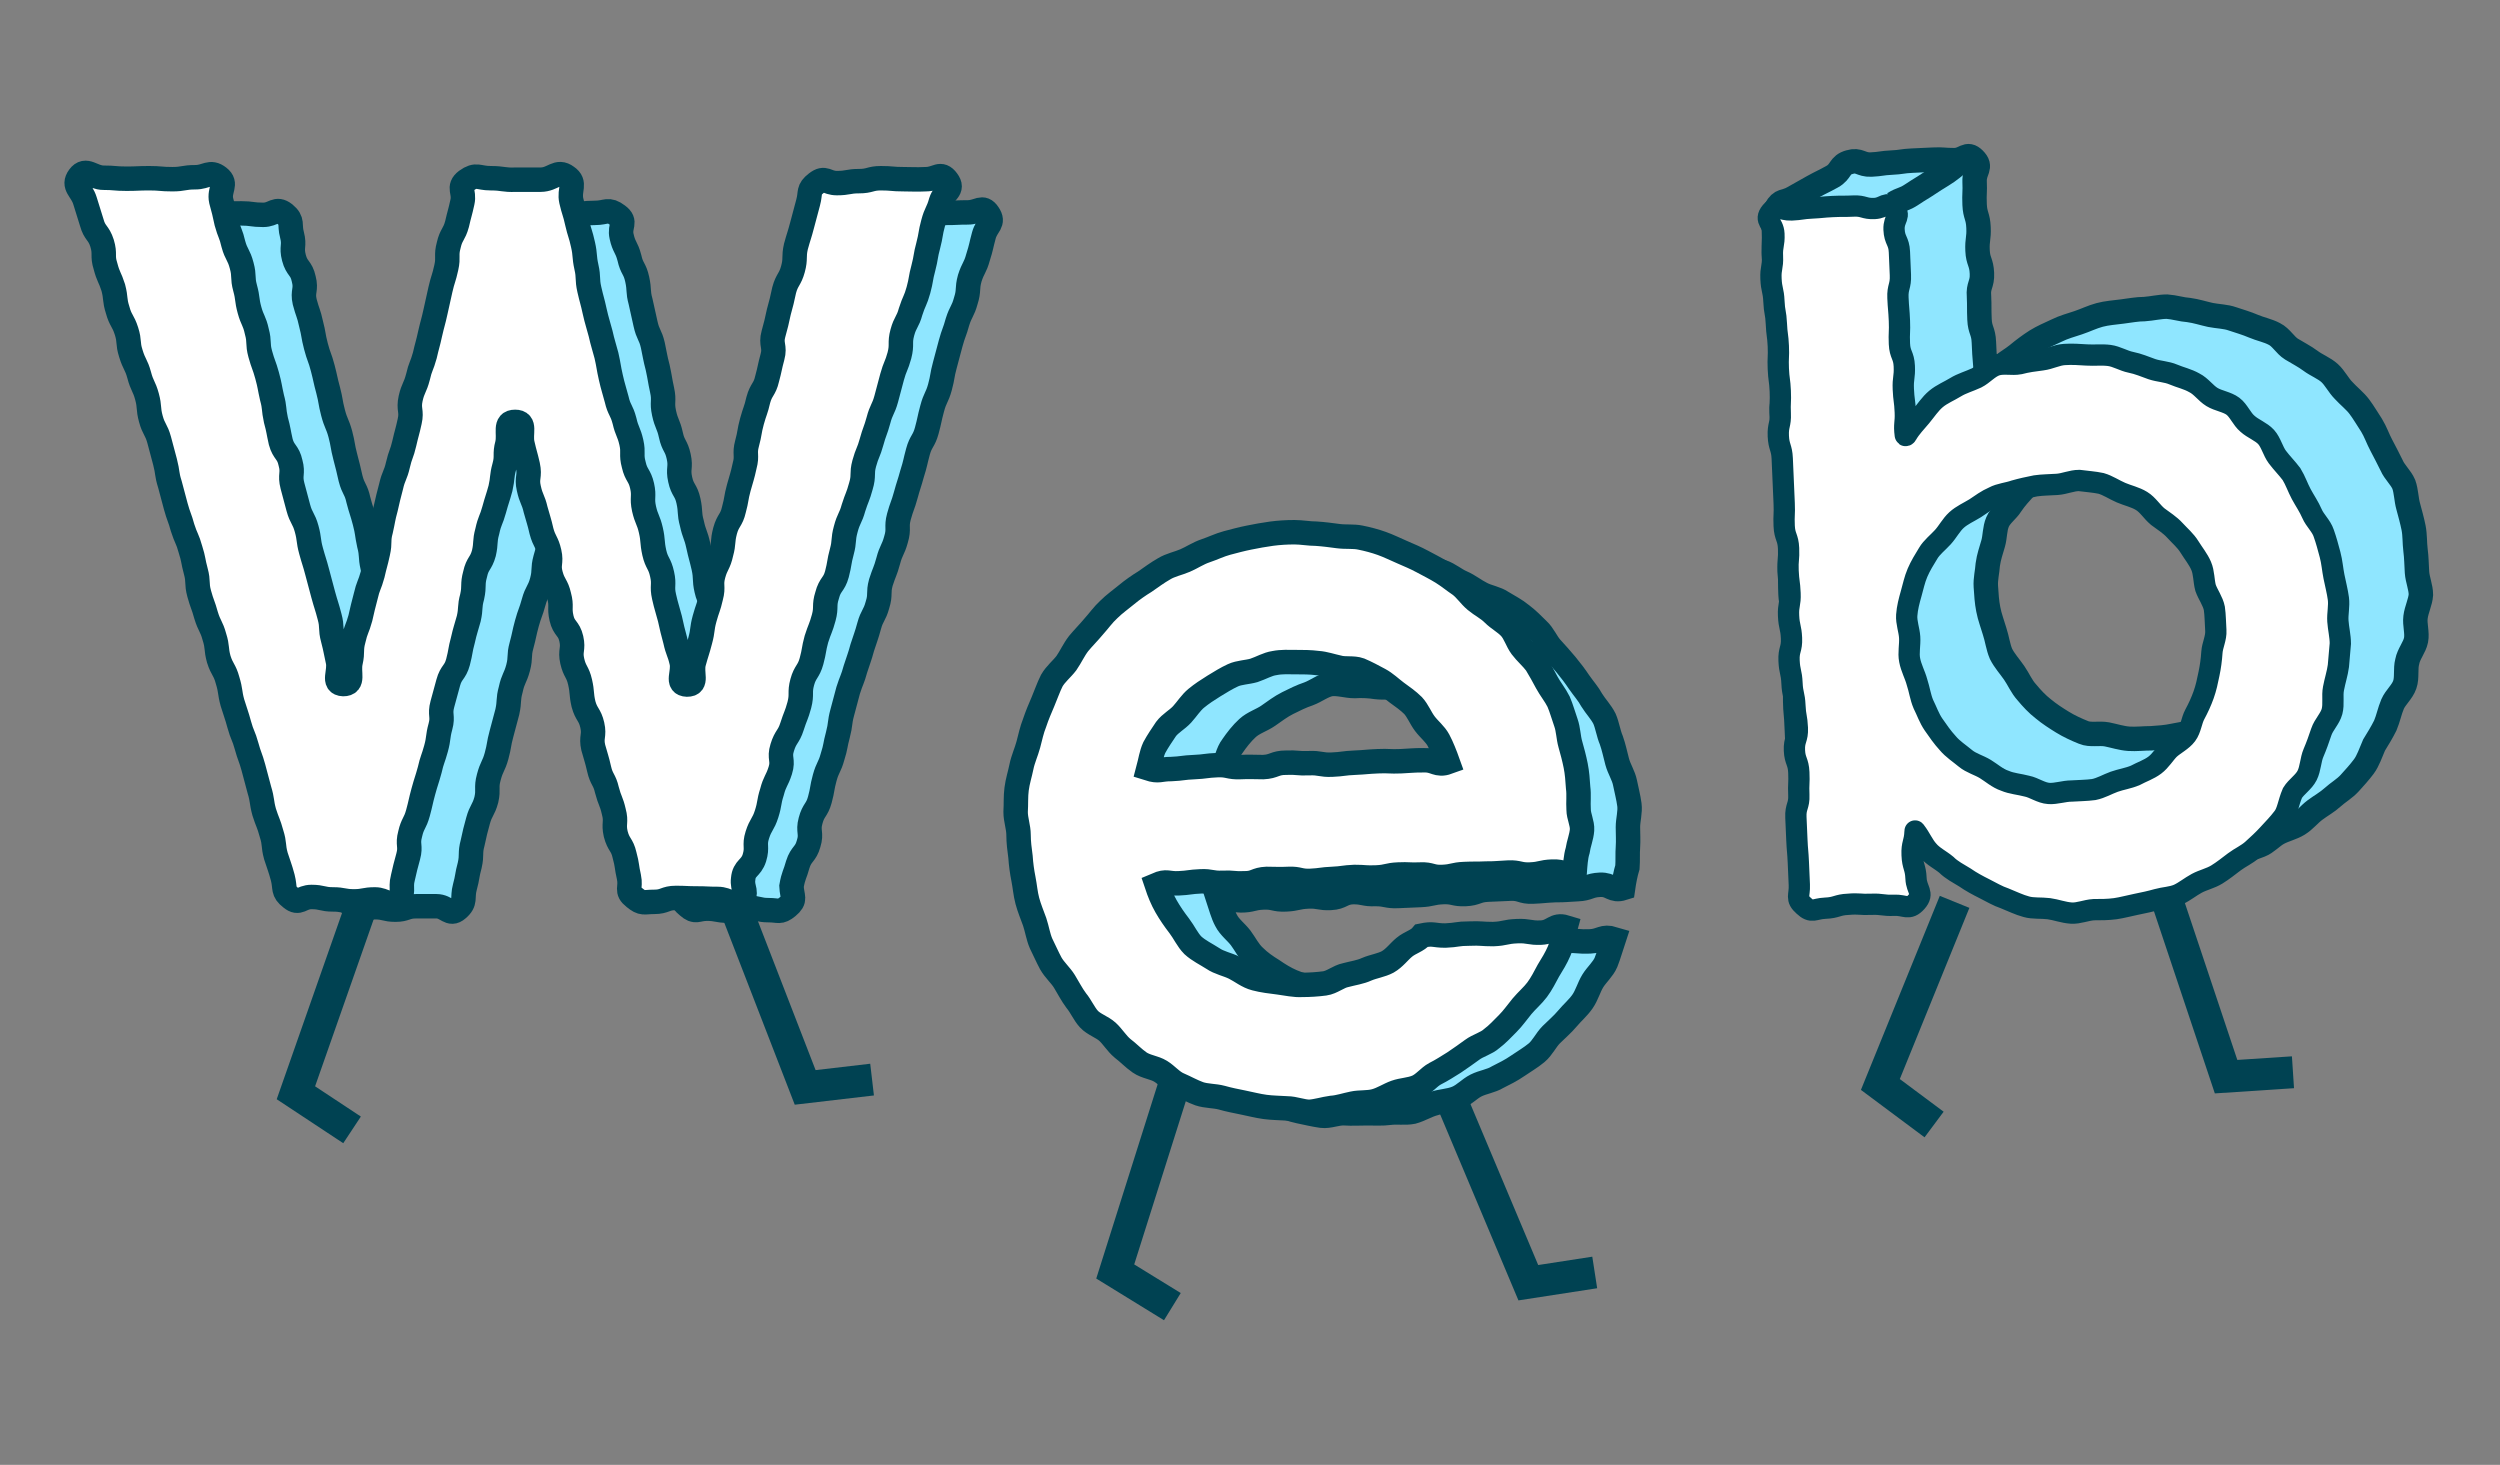 <?xml version="1.0" encoding="utf-8"?>
<!-- Generator: Adobe Illustrator 23.0.1, SVG Export Plug-In . SVG Version: 6.00 Build 0)  -->
<svg version="1.1" id="レイヤー_3" xmlns="http://www.w3.org/2000/svg" xmlns:xlink="http://www.w3.org/1999/xlink" x="0px"
	 y="0px" viewBox="0 0 512 300" style="enable-background:new 0 0 512 300;" xml:space="preserve">
<rect x="0" y="0" width="512" height="300" fill="#808080" stroke="none"/>
<style type="text/css">
	.st0{fill:#8FE6FF;}
	.st1{fill:none;stroke:#004252;stroke-width:5.007;stroke-miterlimit:10;}
	.st2{fill:#FFFFFF;}
	.st3{fill:none;stroke:#004252;stroke-width:6.541;stroke-miterlimit:10;}
	.st4{fill:none;stroke:#004252;stroke-width:4.361;stroke-miterlimit:10;}
</style>
<g>
	<g>
		<g>
			<g>
				<g>
					<path class="st0" d="M161.3,185.7c-1.6,1.3-1.8,0.7-3.9,0.7c-2.1,0-2.1-0.5-4.2-0.5c-2.1,0-2.1,0.6-4.2,0.6
						c-2.1,0-2.1-0.4-4.2-0.4c-2.1,0-2.3,0.9-3.9-0.5c-1.8-1.5-1.3-1.8-1.8-4c-0.6-2.2,0.3-2.5-0.2-4.7c-0.6-2.2-0.5-2.2-1.1-4.5
						c-0.6-2.2-0.7-2.2-1.2-4.4c-0.6-2.2-0.8-2.2-1.4-4.4c-0.6-2.2-0.6-2.2-1.1-4.5c-0.6-2.2-1.2-2.1-1.7-4.3
						c-0.6-2.2-0.5-2.2-1.1-4.5c-0.6-2.2-0.4-2.3-0.9-4.5c-0.6-2.2,0.2-2.4-0.4-4.7c-0.6-2.2-1.1-2.1-1.6-4.3
						c-0.6-2.2-0.4-2.3-1-4.5c-0.6-2.2-0.8-2.2-1.3-4.4c-0.6-2.2,0-2.4-0.6-4.6c-0.6-2.2-1.5-2-2-4.2c-0.6-2.2-0.4-2.3-1-4.5
						s-0.5-2.3-1-4.5c-0.6-2.2-0.4-2.3-1-4.5s-0.1-2.4-0.6-4.6c-0.6-2.2-0.7-2.2-1.2-4.5c-0.6-2.2,1-4.5-1.3-4.5s0,2.5-0.6,4.7
						s-0.8,2.2-1.4,4.4s-1.2,2.1-1.7,4.3c-0.6,2.2-0.1,2.4-0.7,4.6c-0.6,2.2-0.7,2.2-1.3,4.4c-0.6,2.2-0.1,2.3-0.7,4.6
						c-0.6,2.2-1.1,2.1-1.7,4.3s-0.8,2.2-1.4,4.4s-0.5,2.3-1.1,4.5s-0.1,2.3-0.7,4.6c-0.6,2.2-1,2.1-1.5,4.4
						c-0.6,2.2-0.2,2.3-0.7,4.6c-0.6,2.2-0.6,2.2-1.2,4.5c-0.6,2.2-0.4,2.3-1,4.5s-1,2.1-1.6,4.4c-0.6,2.2,0,2.4-0.5,4.6
						c-0.6,2.2-1.1,2.1-1.7,4.3c-0.6,2.2-0.6,2.2-1.1,4.5c-0.6,2.2-0.1,2.4-0.6,4.6c-0.6,2.2-0.4,2.3-1,4.5s0.3,3-1.5,4.5
						c-1.6,1.4-2.2-0.6-4.3-0.6c-2.1,0-2.1,0-4.2,0s-2.1,0.7-4.2,0.7s-2.1-0.5-4.2-0.5s-2.6,1.6-4.2,0.3c-1.8-1.5-0.3-2.4-0.9-4.6
						s-0.7-2.2-1.4-4.4c-0.6-2.2-0.4-2.3-1.1-4.5c-0.6-2.2-1.6-2-2.2-4.2s-0.2-2.4-0.8-4.6c-0.6-2.2-1.1-2.1-1.8-4.3
						c-0.6-2.2-0.4-2.3-1-4.5s-0.2-2.4-0.8-4.6c-0.6-2.2-1-2.1-1.7-4.3c-0.6-2.2,0-2.4-0.7-4.6c-0.6-2.2-1.2-2.1-1.8-4.3
						s-0.3-2.3-0.9-4.6c-0.6-2.2-0.6-2.2-1.3-4.5c-0.6-2.2-1-2.1-1.6-4.3s-0.4-2.3-1.1-4.5c-0.6-2.2-0.9-2.1-1.6-4.4
						c-0.6-2.2-1.1-2.1-1.7-4.3c-0.6-2.2-0.2-2.4-0.8-4.6c-0.6-2.2-0.1-2.4-0.8-4.6c-0.6-2.2-1.6-1.9-2.3-4.2
						c-0.6-2.2-0.1-2.4-0.8-4.6c-0.6-2.2-0.2-2.4-0.8-4.6c-0.6-2.2-0.8-2.2-1.4-4.4c-0.6-2.2-0.7-2.2-1.4-4.4
						c-0.6-2.2-0.4-2.3-1-4.5s-0.8-2.2-1.5-4.4c-0.6-2.2-1.3-2-1.9-4.3c-0.6-2.2-0.3-2.3-1-4.5c-0.6-2.2-0.3-2.3-1-4.5
						c-0.6-2.2-0.9-2.2-1.5-4.4s-0.9-2.2-1.5-4.4c-0.6-2.2-2.1-2.3-0.7-4.2c1.3-1.8,1.8-0.3,4.1-0.3c2.2,0,2.2-0.5,4.5-0.5
						c2.2,0,2.2,0.6,4.5,0.6c2.2,0,2.2-0.1,4.5-0.1c2.2,0,2.2,0.3,4.5,0.3c2.2,0,2.6-1.6,4.4-0.2c1.8,1.5,0.9,2.1,1.5,4.3
						c0.6,2.3-0.2,2.4,0.4,4.7c0.6,2.3,1.5,2,2,4.3c0.6,2.3-0.3,2.5,0.2,4.7c0.6,2.3,0.8,2.2,1.3,4.5c0.6,2.3,0.4,2.3,1,4.6
						s0.8,2.2,1.4,4.5s0.5,2.3,1.1,4.5c0.6,2.3,0.4,2.3,1,4.6s0.9,2.2,1.5,4.4c0.6,2.3,0.4,2.3,1,4.6s0.6,2.3,1.1,4.5
						c0.6,2.3,1.1,2.1,1.6,4.4c0.6,2.3,0.7,2.2,1.3,4.5c0.6,2.3,0.4,2.3,0.9,4.6c0.6,2.3,0.2,2.4,0.7,4.6c0.6,2.3,0.3,2.3,0.9,4.6
						s0.9,2.2,1.4,4.4c0.6,2.3,0.9,2.2,1.4,4.4c0.6,2.3,0.1,2.4,0.7,4.6c0.6,2.3,0.4,2.3,1,4.6s-0.8,4.9,1.5,4.9s0.2-2.8,0.7-5
						c0.5-2.3,0.7-2.2,1.2-4.5s0.5-2.3,1-4.5c0.5-2.3,0.5-2.3,1.1-4.5c0.5-2.3,1.1-2.1,1.6-4.4c0.5-2.3,0.8-2.2,1.3-4.5
						s-0.3-2.5,0.3-4.7c0.5-2.3,0.9-2.2,1.5-4.4c0.5-2.3,0.2-2.4,0.7-4.6c0.5-2.3,0.8-2.2,1.4-4.5c0.5-2.3,0.9-2.2,1.5-4.4
						c0.5-2.3,0.4-2.3,0.9-4.6s0.2-2.3,0.7-4.6s1-2.2,1.5-4.4c0.5-2.3,0.4-2.3,1-4.5c0.5-2.3,0.1-2.4,0.6-4.6
						c0.5-2.3,0.6-2.3,1.1-4.5c0.5-2.3,0.9-2.2,1.4-4.4c0.5-2.3,0.4-2.3,1-4.5c0.5-2.3,0.5-2.3,1-4.5c0.5-2.3,0.7-2.2,1.2-4.5
						s-0.6-2.9,1.2-4.3c2-1.5,2.3-0.1,4.8-0.1s2.5-0.1,4.9-0.2c2.5,0,2.5-0.3,5-0.3s2.7-1,4.7,0.5c1.9,1.4,0.3,2.1,0.8,4.3
						c0.5,2.3,1,2.1,1.6,4.4c0.5,2.3,1.1,2.1,1.6,4.4c0.5,2.3,0.1,2.4,0.7,4.6c0.5,2.3,0.5,2.3,1,4.5c0.5,2.3,1,2.2,1.5,4.4
						c0.5,2.3,0.4,2.3,1,4.6c0.5,2.3,0.4,2.3,0.9,4.6s-0.1,2.4,0.4,4.7s0.9,2.2,1.4,4.5s1.1,2.1,1.6,4.4c0.5,2.3-0.2,2.4,0.3,4.7
						s1.2,2.1,1.7,4.4c0.5,2.3,0.1,2.4,0.7,4.6c0.5,2.3,0.8,2.2,1.3,4.5s0.6,2.3,1.1,4.5c0.5,2.3,0.1,2.4,0.6,4.6
						c0.5,2.3,1.2,2.1,1.8,4.4c0.5,2.3,0.7,2.2,1.2,4.5s0.6,2.3,1.1,4.5c0.5,2.3-0.2,2.4,0.3,4.7s-0.9,4.5,1.5,4.5
						c2.3,0,0.7-2.3,1.3-4.6s0.5-2.3,1.1-4.5c0.6-2.3,0.3-2.3,0.9-4.6c0.6-2.3,0.3-2.3,0.9-4.6c0.6-2.3,1.3-2.1,1.9-4.3
						c0.6-2.3,0.4-2.3,0.9-4.6c0.6-2.3,0.8-2.2,1.4-4.5c0.6-2.3,0.1-2.4,0.7-4.6c0.6-2.3,1.2-2.1,1.7-4.4c0.6-2.3,0.6-2.3,1.2-4.5
						c0.6-2.3,0.5-2.3,1.1-4.5c0.6-2.3-0.2-2.5,0.4-4.7c0.6-2.3,1-2.2,1.5-4.4c0.6-2.3,1-2.2,1.6-4.4c0.6-2.3,0.1-2.4,0.7-4.6
						s1.2-2.1,1.8-4.4c0.6-2.3-0.2-2.5,0.3-4.7c0.6-2.3,0.8-2.2,1.4-4.5c0.6-2.3,1.2-2.1,1.8-4.3c0.6-2.3-0.2-2.5,0.3-4.7
						c0.6-2.3,0.4-2.3,1-4.6s-0.2-3,1.6-4.5c1.7-1.4,2.3,0.4,4.5,0.4s2.2-0.3,4.4-0.4c2.2,0,2.2,0.1,4.4,0.1s2.2-0.3,4.4-0.4
						c2.2,0,2.2-0.1,4.4-0.1s3-1.5,4.2,0.3c1.3,1.9-0.3,2.2-0.9,4.4c-0.6,2.2-0.5,2.3-1.2,4.5c-0.6,2.2-1,2.1-1.7,4.3
						c-0.6,2.2-0.1,2.4-0.8,4.6c-0.6,2.2-1,2.1-1.7,4.3c-0.6,2.2-0.8,2.2-1.4,4.4c-0.6,2.2-0.6,2.2-1.2,4.5c-0.6,2.2-0.4,2.3-1,4.5
						s-1,2.1-1.6,4.4c-0.6,2.2-0.5,2.3-1.1,4.5s-1.2,2.1-1.8,4.3s-0.5,2.3-1.2,4.5c-0.6,2.2-0.7,2.2-1.3,4.4s-0.8,2.2-1.4,4.4
						c-0.6,2.2,0.1,2.4-0.6,4.7c-0.6,2.2-1,2.1-1.6,4.4c-0.6,2.2-0.8,2.2-1.5,4.4c-0.6,2.2,0,2.4-0.7,4.6c-0.6,2.2-1.1,2.1-1.7,4.3
						c-0.6,2.2-0.7,2.2-1.4,4.4c-0.6,2.2-0.7,2.2-1.4,4.4c-0.6,2.2-0.8,2.2-1.5,4.4c-0.6,2.2-0.6,2.2-1.2,4.5
						c-0.6,2.2-0.3,2.3-0.9,4.6c-0.6,2.2-0.4,2.3-1.1,4.5c-0.6,2.2-1,2.1-1.6,4.3c-0.6,2.2-0.4,2.3-1,4.5s-1.3,2-1.9,4.3
						c-0.6,2.2,0.3,2.5-0.4,4.7c-0.6,2.2-1.5,2-2.2,4.2c-0.6,2.2-0.9,2.2-1.3,4.5C162.2,183.8,163.1,184.2,161.3,185.7z"/>
					<path class="st1" d="M161.3,185.7c-1.6,1.3-1.8,0.7-3.9,0.7c-2.1,0-2.1-0.5-4.2-0.5c-2.1,0-2.1,0.6-4.2,0.6
						c-2.1,0-2.1-0.4-4.2-0.4c-2.1,0-2.3,0.9-3.9-0.5c-1.8-1.5-1.3-1.8-1.8-4c-0.6-2.2,0.3-2.5-0.2-4.7c-0.6-2.2-0.5-2.2-1.1-4.5
						c-0.6-2.2-0.7-2.2-1.2-4.4c-0.6-2.2-0.8-2.2-1.4-4.4c-0.6-2.2-0.6-2.2-1.1-4.5c-0.6-2.2-1.2-2.1-1.7-4.3
						c-0.6-2.2-0.5-2.2-1.1-4.5c-0.6-2.2-0.4-2.3-0.9-4.5c-0.6-2.2,0.2-2.4-0.4-4.7c-0.6-2.2-1.1-2.1-1.6-4.3
						c-0.6-2.2-0.4-2.3-1-4.5c-0.6-2.2-0.8-2.2-1.3-4.4c-0.6-2.2,0-2.4-0.6-4.6c-0.6-2.2-1.5-2-2-4.2c-0.6-2.2-0.4-2.3-1-4.5
						s-0.5-2.3-1-4.5c-0.6-2.2-0.4-2.3-1-4.5s-0.1-2.4-0.6-4.6c-0.6-2.2-0.7-2.2-1.2-4.5c-0.6-2.2,1-4.5-1.3-4.5s0,2.5-0.6,4.7
						s-0.8,2.2-1.4,4.4s-1.2,2.1-1.7,4.3c-0.6,2.2-0.1,2.4-0.7,4.6c-0.6,2.2-0.7,2.2-1.3,4.4c-0.6,2.2-0.1,2.3-0.7,4.6
						c-0.6,2.2-1.1,2.1-1.7,4.3s-0.8,2.2-1.4,4.4s-0.5,2.3-1.1,4.5s-0.1,2.3-0.7,4.6c-0.6,2.2-1,2.1-1.5,4.4
						c-0.6,2.2-0.2,2.3-0.7,4.6c-0.6,2.2-0.6,2.2-1.2,4.5c-0.6,2.2-0.4,2.3-1,4.5s-1,2.1-1.6,4.4c-0.6,2.2,0,2.4-0.5,4.6
						c-0.6,2.2-1.1,2.1-1.7,4.3c-0.6,2.2-0.6,2.2-1.1,4.5c-0.6,2.2-0.1,2.4-0.6,4.6c-0.6,2.2-0.4,2.3-1,4.5s0.3,3-1.5,4.5
						c-1.6,1.4-2.2-0.6-4.3-0.6c-2.1,0-2.1,0-4.2,0s-2.1,0.7-4.2,0.7s-2.1-0.5-4.2-0.5s-2.6,1.6-4.2,0.3c-1.8-1.5-0.3-2.4-0.9-4.6
						s-0.7-2.2-1.4-4.4c-0.6-2.2-0.4-2.3-1.1-4.5c-0.6-2.2-1.6-2-2.2-4.2s-0.2-2.4-0.8-4.6c-0.6-2.2-1.1-2.1-1.8-4.3
						c-0.6-2.2-0.4-2.3-1-4.5s-0.2-2.4-0.8-4.6c-0.6-2.2-1-2.1-1.7-4.3c-0.6-2.2,0-2.4-0.7-4.6c-0.6-2.2-1.2-2.1-1.8-4.3
						s-0.3-2.3-0.9-4.6c-0.6-2.2-0.6-2.2-1.3-4.5c-0.6-2.2-1-2.1-1.6-4.3s-0.4-2.3-1.1-4.5c-0.6-2.2-0.9-2.1-1.6-4.4
						c-0.6-2.2-1.1-2.1-1.7-4.3c-0.6-2.2-0.2-2.4-0.8-4.6c-0.6-2.2-0.1-2.4-0.8-4.6c-0.6-2.2-1.6-1.9-2.3-4.2
						c-0.6-2.2-0.1-2.4-0.8-4.6c-0.6-2.2-0.2-2.4-0.8-4.6c-0.6-2.2-0.8-2.2-1.4-4.4c-0.6-2.2-0.7-2.2-1.4-4.4
						c-0.6-2.2-0.4-2.3-1-4.5s-0.8-2.2-1.5-4.4c-0.6-2.2-1.3-2-1.9-4.3c-0.6-2.2-0.3-2.3-1-4.5c-0.6-2.2-0.3-2.3-1-4.5
						c-0.6-2.2-0.9-2.2-1.5-4.4s-0.9-2.2-1.5-4.4c-0.6-2.2-2.1-2.3-0.7-4.2c1.3-1.8,1.8-0.3,4.1-0.3c2.2,0,2.2-0.5,4.5-0.5
						c2.2,0,2.2,0.6,4.5,0.6c2.2,0,2.2-0.1,4.5-0.1c2.2,0,2.2,0.3,4.5,0.3c2.2,0,2.6-1.6,4.4-0.2c1.8,1.5,0.9,2.1,1.5,4.3
						c0.6,2.3-0.2,2.4,0.4,4.7c0.6,2.3,1.5,2,2,4.3c0.6,2.3-0.3,2.5,0.2,4.7c0.6,2.3,0.8,2.2,1.3,4.5c0.6,2.3,0.4,2.3,1,4.6
						s0.8,2.2,1.4,4.5s0.5,2.3,1.1,4.5c0.6,2.3,0.4,2.3,1,4.6s0.9,2.2,1.5,4.4c0.6,2.3,0.4,2.3,1,4.6s0.6,2.3,1.1,4.5
						c0.6,2.3,1.1,2.1,1.6,4.4c0.6,2.3,0.7,2.2,1.3,4.5c0.6,2.3,0.4,2.3,0.9,4.6c0.6,2.3,0.2,2.4,0.7,4.6c0.6,2.3,0.3,2.3,0.9,4.6
						s0.9,2.2,1.4,4.4c0.6,2.3,0.9,2.2,1.4,4.4c0.6,2.3,0.1,2.4,0.7,4.6c0.6,2.3,0.4,2.3,1,4.6s-0.8,4.9,1.5,4.9s0.2-2.8,0.7-5
						c0.5-2.3,0.7-2.2,1.2-4.5s0.5-2.3,1-4.5c0.5-2.3,0.5-2.3,1.1-4.5c0.5-2.3,1.1-2.1,1.6-4.4c0.5-2.3,0.8-2.2,1.3-4.5
						s-0.3-2.5,0.3-4.7c0.5-2.3,0.9-2.2,1.5-4.4c0.5-2.3,0.2-2.4,0.7-4.6c0.5-2.3,0.8-2.2,1.4-4.5c0.5-2.3,0.9-2.2,1.5-4.4
						c0.5-2.3,0.4-2.3,0.9-4.6s0.2-2.3,0.7-4.6s1-2.2,1.5-4.4c0.5-2.3,0.4-2.3,1-4.5c0.5-2.3,0.1-2.4,0.6-4.6
						c0.5-2.3,0.6-2.3,1.1-4.5c0.5-2.3,0.9-2.2,1.4-4.4c0.5-2.3,0.4-2.3,1-4.5c0.5-2.3,0.5-2.3,1-4.5c0.5-2.3,0.7-2.2,1.2-4.5
						s-0.6-2.9,1.2-4.3c2-1.5,2.3-0.1,4.8-0.1s2.5-0.1,4.9-0.2c2.5,0,2.5-0.3,5-0.3s2.7-1,4.7,0.5c1.9,1.4,0.3,2.1,0.8,4.3
						c0.5,2.3,1,2.1,1.6,4.4c0.5,2.3,1.1,2.1,1.6,4.4c0.5,2.3,0.1,2.4,0.7,4.6c0.5,2.3,0.5,2.3,1,4.5c0.5,2.3,1,2.2,1.5,4.4
						c0.5,2.3,0.4,2.3,1,4.6c0.5,2.3,0.4,2.3,0.9,4.6s-0.1,2.4,0.4,4.7s0.9,2.2,1.4,4.5s1.1,2.1,1.6,4.4c0.5,2.3-0.2,2.4,0.3,4.7
						s1.2,2.1,1.7,4.4c0.5,2.3,0.1,2.4,0.7,4.6c0.5,2.3,0.8,2.2,1.3,4.5s0.6,2.3,1.1,4.5c0.5,2.3,0.1,2.4,0.6,4.6
						c0.5,2.3,1.2,2.1,1.8,4.4c0.5,2.3,0.7,2.2,1.2,4.5s0.6,2.3,1.1,4.5c0.5,2.3-0.2,2.4,0.3,4.7s-0.9,4.5,1.5,4.5
						c2.3,0,0.7-2.3,1.3-4.6s0.5-2.3,1.1-4.5c0.6-2.3,0.3-2.3,0.9-4.6c0.6-2.3,0.3-2.3,0.9-4.6c0.6-2.3,1.3-2.1,1.9-4.3
						c0.6-2.3,0.4-2.3,0.9-4.6c0.6-2.3,0.8-2.2,1.4-4.5c0.6-2.3,0.1-2.4,0.7-4.6c0.6-2.3,1.2-2.1,1.7-4.4c0.6-2.3,0.6-2.3,1.2-4.5
						c0.6-2.3,0.5-2.3,1.1-4.5c0.6-2.3-0.2-2.5,0.4-4.7c0.6-2.3,1-2.2,1.5-4.4c0.6-2.3,1-2.2,1.6-4.4c0.6-2.3,0.1-2.4,0.7-4.6
						s1.2-2.1,1.8-4.4c0.6-2.3-0.2-2.5,0.3-4.7c0.6-2.3,0.8-2.2,1.4-4.5c0.6-2.3,1.2-2.1,1.8-4.3c0.6-2.3-0.2-2.5,0.3-4.7
						c0.6-2.3,0.4-2.3,1-4.6s-0.2-3,1.6-4.5c1.7-1.4,2.3,0.4,4.5,0.4s2.2-0.3,4.4-0.4c2.2,0,2.2,0.1,4.4,0.1s2.2-0.3,4.4-0.4
						c2.2,0,2.2-0.1,4.4-0.1s3-1.5,4.2,0.3c1.3,1.9-0.3,2.2-0.9,4.4c-0.6,2.2-0.5,2.3-1.2,4.5c-0.6,2.2-1,2.1-1.7,4.3
						c-0.6,2.2-0.1,2.4-0.8,4.6c-0.6,2.2-1,2.1-1.7,4.3c-0.6,2.2-0.8,2.2-1.4,4.4c-0.6,2.2-0.6,2.2-1.2,4.5c-0.6,2.2-0.4,2.3-1,4.5
						s-1,2.1-1.6,4.4c-0.6,2.2-0.5,2.3-1.1,4.5s-1.2,2.1-1.8,4.3s-0.5,2.3-1.2,4.5c-0.6,2.2-0.7,2.2-1.3,4.4s-0.8,2.2-1.4,4.4
						c-0.6,2.2,0.1,2.4-0.6,4.7c-0.6,2.2-1,2.1-1.6,4.4c-0.6,2.2-0.8,2.2-1.5,4.4c-0.6,2.2,0,2.4-0.7,4.6c-0.6,2.2-1.1,2.1-1.7,4.3
						c-0.6,2.2-0.7,2.2-1.4,4.4c-0.6,2.2-0.7,2.2-1.4,4.4c-0.6,2.2-0.8,2.2-1.5,4.4c-0.6,2.2-0.6,2.2-1.2,4.5
						c-0.6,2.2-0.3,2.3-0.9,4.6c-0.6,2.2-0.4,2.3-1.1,4.5c-0.6,2.2-1,2.1-1.6,4.3c-0.6,2.2-0.4,2.3-1,4.5s-1.3,2-1.9,4.3
						c-0.6,2.2,0.3,2.5-0.4,4.7c-0.6,2.2-1.5,2-2.2,4.2c-0.6,2.2-0.9,2.2-1.3,4.5C162.2,183.8,163.1,184.2,161.3,185.7z"/>
				</g>
			</g>
		</g>
		<g>
			<g>
				<g>
					<path class="st2" d="M151.6,184.3c-1.7,1.4-2.4-0.2-4.6-0.2c-2.2,0-2.2-0.1-4.3-0.1c-2.2,0-2.2-0.1-4.3-0.1
						c-2.2,0-2.2,0.8-4.4,0.8s-2.4,0.5-4.1-0.9c-1.8-1.4-0.6-1.9-1.1-4.2c-0.5-2.2-0.3-2.3-0.9-4.5c-0.5-2.2-1.2-2-1.8-4.3
						c-0.5-2.2,0.2-2.4-0.4-4.6c-0.5-2.2-0.8-2.1-1.4-4.4c-0.5-2.2-1.1-2.1-1.6-4.3c-0.5-2.2-0.6-2.2-1.2-4.4
						c-0.5-2.2,0.3-2.4-0.2-4.6c-0.5-2.2-1.2-2.1-1.8-4.3c-0.5-2.2-0.2-2.3-0.7-4.5s-1.1-2.1-1.6-4.3s0.3-2.4-0.2-4.6
						c-0.5-2.2-1.5-2-2-4.2s0.1-2.4-0.5-4.6c-0.5-2.2-1.1-2.1-1.7-4.3s0.2-2.4-0.3-4.6c-0.5-2.2-1-2.1-1.6-4.3
						c-0.5-2.2-0.6-2.2-1.2-4.4c-0.5-2.2-0.9-2.1-1.4-4.4c-0.5-2.2,0.3-2.4-0.2-4.7c-0.5-2.2-0.6-2.2-1.1-4.4s0.8-4.5-1.5-4.5
						s-1.1,2.3-1.6,4.5c-0.6,2.2,0,2.4-0.6,4.6c-0.6,2.2-0.3,2.3-0.8,4.5c-0.6,2.2-0.7,2.2-1.3,4.4c-0.6,2.2-0.9,2.1-1.4,4.4
						c-0.6,2.2-0.2,2.3-0.7,4.5c-0.6,2.2-1.3,2-1.8,4.3c-0.6,2.2-0.1,2.3-0.6,4.6c-0.6,2.2-0.2,2.3-0.7,4.5
						c-0.6,2.2-0.7,2.2-1.2,4.4c-0.6,2.2-0.4,2.2-1,4.5c-0.6,2.2-1.4,2-2,4.2s-0.6,2.2-1.2,4.4s0.2,2.4-0.4,4.6s-0.3,2.3-0.9,4.5
						s-0.8,2.2-1.3,4.4c-0.6,2.2-0.7,2.2-1.3,4.4c-0.6,2.2-0.5,2.2-1.1,4.4c-0.6,2.2-1.1,2.1-1.6,4.3c-0.6,2.2,0.2,2.4-0.4,4.6
						s-0.6,2.2-1.1,4.4c-0.6,2.2,0.5,3.2-1.2,4.6s-2.4-0.2-4.5-0.2c-2.2,0-2.2,0.4-4.3,0.4c-2.2,0-2.2-0.4-4.3-0.4
						c-2.2,0-2.2-0.5-4.4-0.5c-2.2,0-2.5,1.6-4.2,0.2c-1.8-1.4-1.1-1.9-1.7-4.2c-0.6-2.2-0.7-2.2-1.4-4.4c-0.6-2.2-0.2-2.4-0.9-4.6
						c-0.6-2.2-0.8-2.2-1.5-4.4c-0.6-2.2-0.3-2.3-1-4.6c-0.6-2.2-0.6-2.3-1.2-4.5c-0.6-2.2-0.8-2.2-1.4-4.4
						c-0.6-2.2-0.9-2.2-1.5-4.4c-0.6-2.2-0.7-2.2-1.4-4.5c-0.6-2.2-0.3-2.3-1-4.6c-0.6-2.2-1.1-2.1-1.8-4.3
						c-0.6-2.2-0.2-2.4-0.9-4.6c-0.6-2.2-1-2.1-1.7-4.4c-0.6-2.2-0.8-2.2-1.4-4.4c-0.6-2.2-0.1-2.4-0.7-4.6
						c-0.6-2.2-0.4-2.3-1.1-4.5c-0.6-2.2-0.9-2.2-1.6-4.4c-0.6-2.2-0.8-2.2-1.4-4.4c-0.6-2.2-0.6-2.3-1.2-4.5
						c-0.7-2.2-0.4-2.3-1-4.6c-0.6-2.2-0.6-2.3-1.2-4.5c-0.6-2.2-1.1-2.1-1.7-4.3s-0.2-2.4-0.8-4.6c-0.6-2.2-1-2.1-1.6-4.4
						c-0.6-2.2-1-2.1-1.7-4.4c-0.7-2.2-0.2-2.4-0.9-4.6s-1.2-2.1-1.8-4.3c-0.7-2.2-0.3-2.3-0.9-4.6c-0.7-2.2-1-2.1-1.6-4.4
						c-0.7-2.2,0-2.4-0.7-4.7c-0.7-2.2-1.5-2-2.1-4.2c-0.7-2.2-0.7-2.2-1.4-4.5s-2.6-3-1.2-4.9s2.7,0.2,5,0.2s2.3,0.2,4.7,0.2
						c2.3,0,2.3-0.1,4.7-0.1c2.3,0,2.3,0.2,4.7,0.2c2.3,0,2.3-0.4,4.7-0.4c2.3,0,3-1.4,4.8,0s0,2.5,0.5,4.8c0.6,2.2,0.6,2.2,1.1,4.5
						c0.6,2.2,0.9,2.2,1.4,4.4c0.6,2.2,1.1,2.1,1.7,4.4c0.6,2.2,0.1,2.4,0.7,4.6c0.6,2.2,0.3,2.3,0.9,4.5c0.6,2.2,1,2.1,1.5,4.4
						c0.6,2.2,0.1,2.4,0.7,4.6c0.6,2.2,0.8,2.2,1.4,4.4c0.6,2.2,0.5,2.3,1,4.5c0.6,2.2,0.3,2.3,0.8,4.6c0.6,2.2,0.5,2.3,1,4.5
						c0.6,2.2,1.5,2,2,4.3c0.6,2.2-0.2,2.4,0.4,4.7c0.6,2.2,0.6,2.2,1.2,4.5c0.6,2.2,1.1,2.1,1.7,4.3c0.6,2.2,0.3,2.3,0.9,4.5
						s0.7,2.2,1.3,4.5c0.6,2.2,0.6,2.2,1.2,4.5c0.6,2.2,0.7,2.2,1.3,4.5c0.6,2.2,0.1,2.4,0.7,4.6c0.6,2.3,0.5,2.3,1,4.5
						s-1.2,4.6,1.1,4.7c2.3,0,1-2.3,1.5-4.5s0-2.4,0.6-4.6c0.5-2.2,0.8-2.2,1.4-4.4c0.5-2.2,0.5-2.2,1.1-4.5
						c0.5-2.2,0.8-2.2,1.4-4.4c0.5-2.2,0.6-2.2,1.1-4.5c0.5-2.2,0-2.4,0.6-4.6c0.5-2.2,0.4-2.3,1-4.5c0.5-2.2,0.5-2.2,1.1-4.5
						c0.5-2.2,0.9-2.2,1.4-4.4s0.8-2.2,1.3-4.4s0.6-2.2,1.1-4.5c0.5-2.2-0.3-2.4,0.2-4.7c0.5-2.2,0.9-2.1,1.5-4.4
						c0.5-2.2,0.8-2.2,1.4-4.4c0.5-2.2,0.6-2.2,1.1-4.5c0.5-2.2,0.6-2.2,1.1-4.5c0.5-2.2,0.5-2.3,1-4.5s0.7-2.2,1.2-4.5
						c0.5-2.2-0.1-2.4,0.5-4.6c0.5-2.2,1.1-2.1,1.7-4.3c0.5-2.2,0.6-2.2,1.1-4.5c0.5-2.2-1-3,0.8-4.4c2.1-1.5,2.4-0.5,5-0.5
						s2.6,0.4,5.1,0.3c2.6,0,2.6,0,5.1,0c2.6,0,3.4-2.1,5.4-0.6c1.9,1.3,0.4,2.6,0.9,4.9c0.5,2.2,0.7,2.2,1.2,4.5
						c0.5,2.2,0.7,2.2,1.2,4.5c0.5,2.2,0.2,2.3,0.7,4.6c0.5,2.2,0.1,2.4,0.6,4.6c0.5,2.2,0.6,2.2,1.1,4.5c0.5,2.2,0.6,2.2,1.2,4.5
						c0.5,2.2,0.6,2.2,1.2,4.5c0.5,2.2,0.4,2.3,0.9,4.5s0.6,2.2,1.2,4.5c0.5,2.2,1,2.1,1.6,4.4c0.5,2.2,0.9,2.2,1.4,4.4
						s-0.1,2.4,0.5,4.6c0.5,2.2,1.2,2.1,1.7,4.3s-0.1,2.4,0.4,4.7c0.5,2.2,0.9,2.2,1.4,4.4s0.2,2.3,0.7,4.6c0.5,2.2,1.1,2.1,1.6,4.4
						c0.5,2.2-0.1,2.4,0.4,4.6c0.5,2.2,0.6,2.2,1.2,4.5c0.5,2.2,0.5,2.3,1.1,4.5c0.5,2.3,0.8,2.2,1.3,4.4s-1.2,4.5,1.1,4.6
						c2.3,0,0.8-2.3,1.4-4.5c0.6-2.2,0.7-2.2,1.3-4.5c0.6-2.2,0.3-2.3,0.9-4.5c0.6-2.2,0.8-2.2,1.3-4.4c0.6-2.2-0.1-2.4,0.5-4.6
						c0.6-2.2,1.1-2.1,1.6-4.4c0.6-2.2,0.2-2.3,0.8-4.6c0.6-2.2,1.3-2.1,1.8-4.3c0.6-2.2,0.4-2.3,1-4.5s0.7-2.2,1.2-4.5
						c0.6-2.2-0.1-2.4,0.5-4.6c0.6-2.2,0.4-2.3,1-4.5s0.8-2.2,1.3-4.4c0.6-2.2,1.3-2.1,1.8-4.3c0.6-2.2,0.5-2.3,1.1-4.5
						s-0.4-2.5,0.2-4.7c0.6-2.2,0.6-2.2,1.1-4.5c0.6-2.2,0.6-2.2,1.1-4.5c0.6-2.2,1.2-2.1,1.8-4.3s0.1-2.4,0.6-4.6
						c0.6-2.2,0.7-2.2,1.3-4.5c0.6-2.2,0.6-2.2,1.2-4.5c0.6-2.2-0.1-2.6,1.7-4s2,0,4.2,0c2.3,0,2.3-0.4,4.5-0.4
						c2.3,0,2.3-0.6,4.5-0.6c2.3,0,2.3,0.2,4.6,0.2s2.3,0.1,4.6,0c2.3,0,3-1.6,4.4,0.3c1.4,1.9-0.6,2.1-1.3,4.3
						c-0.6,2.2-1,2.1-1.6,4.4c-0.6,2.2-0.4,2.3-1,4.6c-0.6,2.2-0.4,2.3-1,4.6c-0.6,2.2-0.4,2.3-1,4.5s-0.9,2.2-1.6,4.4
						c-0.6,2.2-1.1,2.1-1.7,4.3c-0.6,2.2,0,2.4-0.6,4.7c-0.6,2.2-0.9,2.2-1.5,4.4s-0.6,2.3-1.2,4.5c-0.6,2.2-1,2.1-1.6,4.4
						c-0.6,2.2-0.8,2.2-1.4,4.4c-0.6,2.2-0.9,2.2-1.5,4.4s0,2.4-0.7,4.7c-0.6,2.2-0.8,2.2-1.5,4.4c-0.6,2.2-1,2.1-1.6,4.4
						c-0.6,2.2-0.2,2.4-0.8,4.6c-0.6,2.2-0.4,2.3-1,4.6c-0.6,2.2-1.4,2-2,4.3c-0.7,2.2-0.1,2.4-0.7,4.6c-0.6,2.2-0.8,2.2-1.5,4.4
						c-0.6,2.2-0.4,2.3-1,4.5s-1.3,2.1-1.9,4.3c-0.6,2.2,0,2.4-0.6,4.7c-0.6,2.2-0.8,2.2-1.5,4.4s-1.3,2-2,4.3
						c-0.7,2.2,0.3,2.5-0.4,4.7s-1.1,2.1-1.7,4.4c-0.7,2.2-0.4,2.3-1.1,4.5c-0.7,2.2-1.2,2.1-1.9,4.3c-0.7,2.2,0.1,2.4-0.6,4.7
						c-0.7,2.2-2.1,2-2.3,4.3C151.9,182.1,153.4,182.9,151.6,184.3z"/>
					<path class="st1" d="M151.6,184.3c-1.7,1.4-2.4-0.2-4.6-0.2c-2.2,0-2.2-0.1-4.3-0.1c-2.2,0-2.2-0.1-4.3-0.1
						c-2.2,0-2.2,0.8-4.4,0.8s-2.4,0.5-4.1-0.9c-1.8-1.4-0.6-1.9-1.1-4.2c-0.5-2.2-0.3-2.3-0.9-4.5c-0.5-2.2-1.2-2-1.8-4.3
						c-0.5-2.2,0.2-2.4-0.4-4.6c-0.5-2.2-0.8-2.1-1.4-4.4c-0.5-2.2-1.1-2.1-1.6-4.3c-0.5-2.2-0.6-2.2-1.2-4.4
						c-0.5-2.2,0.3-2.4-0.2-4.6c-0.5-2.2-1.2-2.1-1.8-4.3c-0.5-2.2-0.2-2.3-0.7-4.5s-1.1-2.1-1.6-4.3s0.3-2.4-0.2-4.6
						c-0.5-2.2-1.5-2-2-4.2s0.1-2.4-0.5-4.6c-0.5-2.2-1.1-2.1-1.7-4.3s0.2-2.4-0.3-4.6c-0.5-2.2-1-2.1-1.6-4.3
						c-0.5-2.2-0.6-2.2-1.2-4.4c-0.5-2.2-0.9-2.1-1.4-4.4c-0.5-2.2,0.3-2.4-0.2-4.7c-0.5-2.2-0.6-2.2-1.1-4.4s0.8-4.5-1.5-4.5
						s-1.1,2.3-1.6,4.5c-0.6,2.2,0,2.4-0.6,4.6c-0.6,2.2-0.3,2.3-0.8,4.5c-0.6,2.2-0.7,2.2-1.3,4.4c-0.6,2.2-0.9,2.1-1.4,4.4
						c-0.6,2.2-0.2,2.3-0.7,4.5c-0.6,2.2-1.3,2-1.8,4.3c-0.6,2.2-0.1,2.3-0.6,4.6c-0.6,2.2-0.2,2.3-0.7,4.5
						c-0.6,2.2-0.7,2.2-1.2,4.4c-0.6,2.2-0.4,2.2-1,4.5c-0.6,2.2-1.4,2-2,4.2s-0.6,2.2-1.2,4.4s0.2,2.4-0.4,4.6s-0.3,2.3-0.9,4.5
						s-0.8,2.2-1.3,4.4c-0.6,2.2-0.7,2.2-1.3,4.4c-0.6,2.2-0.5,2.2-1.1,4.4c-0.6,2.2-1.1,2.1-1.6,4.3c-0.6,2.2,0.2,2.4-0.4,4.6
						s-0.6,2.2-1.1,4.4c-0.6,2.2,0.5,3.2-1.2,4.6s-2.4-0.2-4.5-0.2c-2.2,0-2.2,0.4-4.3,0.4c-2.2,0-2.2-0.4-4.3-0.4
						c-2.2,0-2.2-0.5-4.4-0.5c-2.2,0-2.5,1.6-4.2,0.2c-1.8-1.4-1.1-1.9-1.7-4.2c-0.6-2.2-0.7-2.2-1.4-4.4c-0.6-2.2-0.2-2.4-0.9-4.6
						c-0.6-2.2-0.8-2.2-1.5-4.4c-0.6-2.2-0.3-2.3-1-4.6c-0.6-2.2-0.6-2.3-1.2-4.5c-0.6-2.2-0.8-2.2-1.4-4.4
						c-0.6-2.2-0.9-2.2-1.5-4.4c-0.6-2.2-0.7-2.2-1.4-4.5c-0.6-2.2-0.3-2.3-1-4.6c-0.6-2.2-1.1-2.1-1.8-4.3
						c-0.6-2.2-0.2-2.4-0.9-4.6c-0.6-2.2-1-2.1-1.7-4.4c-0.6-2.2-0.8-2.2-1.4-4.4c-0.6-2.2-0.1-2.4-0.7-4.6
						c-0.6-2.2-0.4-2.3-1.1-4.5c-0.6-2.2-0.9-2.2-1.6-4.4c-0.6-2.2-0.8-2.2-1.4-4.4c-0.6-2.2-0.6-2.3-1.2-4.5
						c-0.7-2.2-0.4-2.3-1-4.6c-0.6-2.2-0.6-2.3-1.2-4.5c-0.6-2.2-1.1-2.1-1.7-4.3s-0.2-2.4-0.8-4.6c-0.6-2.2-1-2.1-1.6-4.4
						c-0.6-2.2-1-2.1-1.7-4.4c-0.7-2.2-0.2-2.4-0.9-4.6s-1.2-2.1-1.8-4.3c-0.7-2.2-0.3-2.3-0.9-4.6c-0.7-2.2-1-2.1-1.6-4.4
						c-0.7-2.2,0-2.4-0.7-4.7c-0.7-2.2-1.5-2-2.1-4.2c-0.7-2.2-0.7-2.2-1.4-4.5s-2.6-3-1.2-4.9s2.7,0.2,5,0.2s2.3,0.2,4.7,0.2
						c2.3,0,2.3-0.1,4.7-0.1c2.3,0,2.3,0.2,4.7,0.2c2.3,0,2.3-0.4,4.7-0.4c2.3,0,3-1.4,4.8,0s0,2.5,0.5,4.8c0.6,2.2,0.6,2.2,1.1,4.5
						c0.6,2.2,0.9,2.2,1.4,4.4c0.6,2.2,1.1,2.1,1.7,4.4c0.6,2.2,0.1,2.4,0.7,4.6c0.6,2.2,0.3,2.3,0.9,4.5c0.6,2.2,1,2.1,1.5,4.4
						c0.6,2.2,0.1,2.4,0.7,4.6c0.6,2.2,0.8,2.2,1.4,4.4c0.6,2.2,0.5,2.3,1,4.5c0.6,2.2,0.3,2.3,0.8,4.6c0.6,2.2,0.5,2.3,1,4.5
						c0.6,2.2,1.5,2,2,4.3c0.6,2.2-0.2,2.4,0.4,4.7c0.6,2.2,0.6,2.2,1.2,4.5c0.6,2.2,1.1,2.1,1.7,4.3c0.6,2.2,0.3,2.3,0.9,4.5
						s0.7,2.2,1.3,4.5c0.6,2.2,0.6,2.2,1.2,4.5c0.6,2.2,0.7,2.2,1.3,4.5c0.6,2.2,0.1,2.4,0.7,4.6c0.6,2.3,0.5,2.3,1,4.5
						s-1.2,4.6,1.1,4.7c2.3,0,1-2.3,1.5-4.5s0-2.4,0.6-4.6c0.5-2.2,0.8-2.2,1.4-4.4c0.5-2.2,0.5-2.2,1.1-4.5
						c0.5-2.2,0.8-2.2,1.4-4.4c0.5-2.2,0.6-2.2,1.1-4.5c0.5-2.2,0-2.4,0.6-4.6c0.5-2.2,0.4-2.3,1-4.5c0.5-2.2,0.5-2.2,1.1-4.5
						c0.5-2.2,0.9-2.2,1.4-4.4s0.8-2.2,1.3-4.4s0.6-2.2,1.1-4.5c0.5-2.2-0.3-2.4,0.2-4.7c0.5-2.2,0.9-2.1,1.5-4.4
						c0.5-2.2,0.8-2.2,1.4-4.4c0.5-2.2,0.6-2.2,1.1-4.5c0.5-2.2,0.6-2.2,1.1-4.5c0.5-2.2,0.5-2.3,1-4.5s0.7-2.2,1.2-4.5
						c0.5-2.2-0.1-2.4,0.5-4.6c0.5-2.2,1.1-2.1,1.7-4.3c0.5-2.2,0.6-2.2,1.1-4.5c0.5-2.2-1-3,0.8-4.4c2.1-1.5,2.4-0.5,5-0.5
						s2.6,0.4,5.1,0.3c2.6,0,2.6,0,5.1,0c2.6,0,3.4-2.1,5.4-0.6c1.9,1.3,0.4,2.6,0.9,4.9c0.5,2.2,0.7,2.2,1.2,4.5
						c0.5,2.2,0.7,2.2,1.2,4.5c0.5,2.2,0.2,2.3,0.7,4.6c0.5,2.2,0.1,2.4,0.6,4.6c0.5,2.2,0.6,2.2,1.1,4.5c0.5,2.2,0.6,2.2,1.2,4.5
						c0.5,2.2,0.6,2.2,1.2,4.5c0.5,2.2,0.4,2.3,0.9,4.5s0.6,2.2,1.2,4.5c0.5,2.2,1,2.1,1.6,4.4c0.5,2.2,0.9,2.2,1.4,4.4
						s-0.1,2.4,0.5,4.6c0.5,2.2,1.2,2.1,1.7,4.3s-0.1,2.4,0.4,4.7c0.5,2.2,0.9,2.2,1.4,4.4s0.2,2.3,0.7,4.6c0.5,2.2,1.1,2.1,1.6,4.4
						c0.5,2.2-0.1,2.4,0.4,4.6c0.5,2.2,0.6,2.2,1.2,4.5c0.5,2.2,0.5,2.3,1.1,4.5c0.5,2.3,0.8,2.2,1.3,4.4s-1.2,4.5,1.1,4.6
						c2.3,0,0.8-2.3,1.4-4.5c0.6-2.2,0.7-2.2,1.3-4.5c0.6-2.2,0.3-2.3,0.9-4.5c0.6-2.2,0.8-2.2,1.3-4.4c0.6-2.2-0.1-2.4,0.5-4.6
						c0.6-2.2,1.1-2.1,1.6-4.4c0.6-2.2,0.2-2.3,0.8-4.6c0.6-2.2,1.3-2.1,1.8-4.3c0.6-2.2,0.4-2.3,1-4.5s0.7-2.2,1.2-4.5
						c0.6-2.2-0.1-2.4,0.5-4.6c0.6-2.2,0.4-2.3,1-4.5s0.8-2.2,1.3-4.4c0.6-2.2,1.3-2.1,1.8-4.3c0.6-2.2,0.5-2.3,1.1-4.5
						s-0.4-2.5,0.2-4.7c0.6-2.2,0.6-2.2,1.1-4.5c0.6-2.2,0.6-2.2,1.1-4.5c0.6-2.2,1.2-2.1,1.8-4.3s0.1-2.4,0.6-4.6
						c0.6-2.2,0.7-2.2,1.3-4.5c0.6-2.2,0.6-2.2,1.2-4.5c0.6-2.2-0.1-2.6,1.7-4s2,0,4.2,0c2.3,0,2.3-0.4,4.5-0.4
						c2.3,0,2.3-0.6,4.5-0.6c2.3,0,2.3,0.2,4.6,0.2s2.3,0.1,4.6,0c2.3,0,3-1.6,4.4,0.3c1.4,1.9-0.6,2.1-1.3,4.3
						c-0.6,2.2-1,2.1-1.6,4.4c-0.6,2.2-0.4,2.3-1,4.6c-0.6,2.2-0.4,2.3-1,4.6c-0.6,2.2-0.4,2.3-1,4.5s-0.9,2.2-1.6,4.4
						c-0.6,2.2-1.1,2.1-1.7,4.3c-0.6,2.2,0,2.4-0.6,4.7c-0.6,2.2-0.9,2.2-1.5,4.4s-0.6,2.3-1.2,4.5c-0.6,2.2-1,2.1-1.6,4.4
						c-0.6,2.2-0.8,2.2-1.4,4.4c-0.6,2.2-0.9,2.2-1.5,4.4s0,2.4-0.7,4.7c-0.6,2.2-0.8,2.2-1.5,4.4c-0.6,2.2-1,2.1-1.6,4.4
						c-0.6,2.2-0.2,2.4-0.8,4.6c-0.6,2.2-0.4,2.3-1,4.6c-0.6,2.2-1.4,2-2,4.3c-0.7,2.2-0.1,2.4-0.7,4.6c-0.6,2.2-0.8,2.2-1.5,4.4
						c-0.6,2.2-0.4,2.3-1,4.5s-1.3,2.1-1.9,4.3c-0.6,2.2,0,2.4-0.6,4.7c-0.6,2.2-0.8,2.2-1.5,4.4s-1.3,2-2,4.3
						c-0.7,2.2,0.3,2.5-0.4,4.7s-1.1,2.1-1.7,4.4c-0.7,2.2-0.4,2.3-1.1,4.5c-0.7,2.2-1.2,2.1-1.9,4.3c-0.7,2.2,0.1,2.4-0.6,4.7
						c-0.7,2.2-2.1,2-2.3,4.3C151.9,182.1,153.4,182.9,151.6,184.3z"/>
				</g>
			</g>
		</g>
		<polyline class="st3" points="74,185.6 60.6,223.8 72.1,231.4 		"/>
		<polyline class="st3" points="150.3,185 164.9,222.7 178.6,221.1 		"/>
	</g>
	<g>
		<g>
			<g>
				<g>
					<path class="st0" d="M332.4,181.9c-2.2,0.7-2.4-0.8-4.7-0.7c-2.3,0.1-2.3,0.8-4.6,0.9c-2.3,0.1-2.3,0.2-4.6,0.2
						c-2.3,0.1-2.3,0.2-4.6,0.3c-2.3,0.1-2.3-0.7-4.6-0.6c-2.3,0.1-2.3,0.1-4.6,0.2c-2.3,0.1-2.3,0.8-4.6,0.9
						c-2.3,0.1-2.3-0.5-4.6-0.4c-2.3,0.1-2.3,0.5-4.6,0.6c-2.3,0.1-2.3,0.1-4.6,0.2c-2.3,0.1-2.3-0.4-4.6-0.4
						c-2.3,0.1-2.3-0.4-4.6-0.4c-2.3,0.1-2.3,1.1-4.6,1.2c-2.3,0.1-2.3-0.4-4.6-0.3c-2.3,0.1-2.3,0.5-4.6,0.6
						c-2.3,0.1-2.3-0.5-4.6-0.4c-2.3,0.1-2.3,0.6-4.6,0.6s-2.5-1.2-4.6-0.3c0.5,1.5,0.9,3.1,1.6,4.4c0.7,1.4,2.1,2.4,3,3.6
						s1.6,2.7,2.8,3.8c1.1,1.1,2.4,2,3.7,2.8c1.3,0.9,2.6,1.7,4,2.3c1.4,0.6,2.9,1,4.4,1.4s3,0.3,4.6,0.5c1.5,0.2,3,1.3,4.6,1.2
						c1.5,0,3-0.3,4.4-0.6c1.5-0.2,2.8-1.1,4.2-1.5c1.4-0.4,2.7-1,4.1-1.5c1.4-0.6,3-0.5,4.3-1.2s2.6-1.5,3.7-2.4
						c1.2-0.9,2.1-2,3-3.1c2.3-0.5,2.3-0.5,4.7-0.6c2.4-0.1,2.4,0.6,4.8,0.5s2.4-0.3,4.7-0.4c2.4-0.1,2.4-0.5,4.7-0.6
						c2.4-0.1,2.4,0.2,4.8,0.1s2.6-1.2,4.9-0.5c-0.5,1.5-1,3.3-1.6,4.8c-0.6,1.4-1.9,2.5-2.7,3.8c-0.8,1.3-1.2,2.9-2.1,4.2
						c-0.9,1.3-2.1,2.3-3.1,3.5s-2.2,2.2-3.3,3.3c-1.1,1.1-1.8,2.7-3,3.7s-2.6,1.8-3.9,2.7c-1.3,0.9-2.7,1.6-4.1,2.3
						c-1.3,0.8-3,1-4.4,1.7s-2.5,2-4,2.6s-3.1,0.6-4.6,1.1c-1.5,0.4-2.9,1.3-4.4,1.7c-1.5,0.3-3.2,0-4.7,0.2s-3.1,0.1-4.6,0.1
						s-3.1,0.1-4.6,0c-1.6-0.1-3.2,0.7-4.7,0.5s-3.1-0.6-4.6-0.9s-3-0.9-4.4-1.4c-1.5-0.5-2.9-1.1-4.3-1.6c-1.4-0.6-2.7-1.4-4.1-2.1
						c-1.4-0.7-2.9-1.1-4.3-1.9c-1.3-0.8-2.5-1.9-3.7-2.8s-2.3-2-3.5-3s-2.1-2.2-3.2-3.3c-1.1-1.1-2.2-2.1-3.2-3.3
						c-1-1.2-2.3-2.1-3.2-3.4s-1.3-2.8-2.1-4.1c-0.8-1.3-1.9-2.5-2.5-3.9c-0.7-1.4-1-2.9-1.6-4.4c-0.5-1.4-0.6-3-1-4.5
						s-1.7-2.8-2-4.3s0.1-3.1-0.1-4.7c-0.2-1.5-0.7-3-0.7-4.6s-0.2-3.2-0.2-4.8c0.1-1.6,0.4-3.2,0.6-4.7c0.2-1.6,0.4-3.2,0.7-4.7
						s1.3-2.9,1.8-4.4s0.8-3,1.4-4.5c0.6-1.5,1.3-2.9,2-4.3c0.7-1.4,0.9-3.1,1.7-4.4c0.8-1.4,1.7-2.7,2.6-4c0.9-1.3,1.7-2.7,2.7-3.9
						s2.9-1.7,4-2.8s1.8-2.7,3-3.7s2.9-1.4,4.1-2.3c1.3-0.9,2.5-1.8,3.9-2.6c1.3-0.8,2.6-1.7,4-2.4s2.8-1.5,4.2-2
						c1.5-0.6,2.9-1.2,4.4-1.6c1.5-0.4,3-1,4.6-1.3c1.5-0.3,3.1-0.3,4.7-0.5c1.5-0.2,3.1-0.5,4.7-0.6c1.5,0,3.1,0.4,4.6,0.5
						s3.1,0,4.6,0.2s3,0.4,4.5,0.7c1.5,0.4,3.1,0.4,4.5,0.9c1.5,0.5,2.7,1.6,4.1,2.2c1.4,0.6,2.6,1.6,4,2.3c1.3,0.7,3,0.9,4.3,1.8
						c1.3,0.8,2.7,1.5,3.9,2.5c1.2,0.9,2.3,2,3.4,3.1c1.1,1,1.7,2.6,2.7,3.7c1,1.1,2,2.2,3,3.4s1.9,2.4,2.7,3.6
						c0.9,1.3,1.9,2.4,2.6,3.7c0.8,1.3,1.9,2.4,2.6,3.8c0.6,1.4,0.8,3,1.4,4.4c0.5,1.4,0.8,2.9,1.2,4.4c0.4,1.5,1.3,2.8,1.6,4.3
						c0.3,1.5,0.7,3,0.9,4.5c0.2,1.5-0.3,3.1-0.3,4.6c0,1.4,0.1,2.7,0,4.1c-0.1,1.3,0,2.7-0.1,4.1
						C332.9,178.9,332.6,180.5,332.4,181.9z M277.4,140.5c-1.6,0-3.3-0.6-4.9-0.4c-1.6,0.3-2.9,1.4-4.5,2c-1.5,0.5-2.9,1.2-4.3,1.9
						s-2.7,1.7-4,2.6c-1.3,0.9-3,1.4-4.2,2.5s-2.2,2.4-3.1,3.7c-1,1.3-1.2,3-1.9,4.4s-1.8,2.7-2.2,4.3c2.1,0.7,2.3-0.5,4.5-0.6
						c2.3-0.1,2.2-0.1,4.5-0.2c2.3-0.1,2.3,0.4,4.5,0.4c2.3-0.1,2.3,0.4,4.5,0.4c2.3-0.1,2.2-1.1,4.5-1.2s2.3,0.4,4.5,0.3
						c2.3-0.1,2.2-0.5,4.5-0.6s2.3,0.5,4.5,0.4c2.3-0.1,2.2-0.6,4.5-0.6c2.3-0.1,2.3,0.4,4.5,0.3c2.3-0.1,2.3,0.3,4.5,0.2
						c2.3-0.1,2.2-0.7,4.5-0.8c2.3-0.1,2.5,1.2,4.6,0.3c-0.6-1.5-1.2-3.2-2-4.5c-0.8-1.4-1.6-2.7-2.6-4c-1-1.2-2.2-2.3-3.4-3.3
						c-1.2-1.1-2.7-1.7-4-2.5c-1.3-0.9-2.2-2.5-3.7-3.1c-1.4-0.6-3-1-4.6-1.4c-1.5-0.4-3.2-0.1-4.8-0.3
						C280.6,140.5,279,140.4,277.4,140.5z"/>
					<path class="st1" d="M332.4,181.9c-2.2,0.7-2.4-0.8-4.7-0.7c-2.3,0.1-2.3,0.8-4.6,0.9c-2.3,0.1-2.3,0.2-4.6,0.2
						c-2.3,0.1-2.3,0.2-4.6,0.3c-2.3,0.1-2.3-0.7-4.6-0.6c-2.3,0.1-2.3,0.1-4.6,0.2c-2.3,0.1-2.3,0.8-4.6,0.9
						c-2.3,0.1-2.3-0.5-4.6-0.4c-2.3,0.1-2.3,0.5-4.6,0.6c-2.3,0.1-2.3,0.1-4.6,0.2c-2.3,0.1-2.3-0.4-4.6-0.4
						c-2.3,0.1-2.3-0.4-4.6-0.4c-2.3,0.1-2.3,1.1-4.6,1.2c-2.3,0.1-2.3-0.4-4.6-0.3c-2.3,0.1-2.3,0.5-4.6,0.6
						c-2.3,0.1-2.3-0.5-4.6-0.4c-2.3,0.1-2.3,0.6-4.6,0.6s-2.5-1.2-4.6-0.3c0.5,1.5,0.9,3.1,1.6,4.4c0.7,1.4,2.1,2.4,3,3.6
						s1.6,2.7,2.8,3.8c1.1,1.1,2.4,2,3.7,2.8c1.3,0.9,2.6,1.7,4,2.3c1.4,0.6,2.9,1,4.4,1.4s3,0.3,4.6,0.5c1.5,0.2,3,1.3,4.6,1.2
						c1.5,0,3-0.3,4.4-0.6c1.5-0.2,2.8-1.1,4.2-1.5c1.4-0.4,2.7-1,4.1-1.5c1.4-0.6,3-0.5,4.3-1.2s2.6-1.5,3.7-2.4
						c1.2-0.9,2.1-2,3-3.1c2.3-0.5,2.3-0.5,4.7-0.6c2.4-0.1,2.4,0.6,4.8,0.5s2.4-0.3,4.7-0.4c2.4-0.1,2.4-0.5,4.7-0.6
						c2.4-0.1,2.4,0.2,4.8,0.1s2.6-1.2,4.9-0.5c-0.5,1.5-1,3.3-1.6,4.8c-0.6,1.4-1.9,2.5-2.7,3.8c-0.8,1.3-1.2,2.9-2.1,4.2
						c-0.9,1.3-2.1,2.3-3.1,3.5s-2.2,2.2-3.3,3.3c-1.1,1.1-1.8,2.7-3,3.7s-2.6,1.8-3.9,2.7c-1.3,0.9-2.7,1.6-4.1,2.3
						c-1.3,0.8-3,1-4.4,1.7s-2.5,2-4,2.6s-3.1,0.6-4.6,1.1c-1.5,0.4-2.9,1.3-4.4,1.7c-1.5,0.3-3.2,0-4.7,0.2s-3.1,0.1-4.6,0.1
						s-3.1,0.1-4.6,0c-1.6-0.1-3.2,0.7-4.7,0.5s-3.1-0.6-4.6-0.9s-3-0.9-4.4-1.4c-1.5-0.5-2.9-1.1-4.3-1.6c-1.4-0.6-2.7-1.4-4.1-2.1
						c-1.4-0.7-2.9-1.1-4.3-1.9c-1.3-0.8-2.5-1.9-3.7-2.8s-2.3-2-3.5-3s-2.1-2.2-3.2-3.3c-1.1-1.1-2.2-2.1-3.2-3.3
						c-1-1.2-2.3-2.1-3.2-3.4s-1.3-2.8-2.1-4.1c-0.8-1.3-1.9-2.5-2.5-3.9c-0.7-1.4-1-2.9-1.6-4.4c-0.5-1.4-0.6-3-1-4.5
						s-1.7-2.8-2-4.3s0.1-3.1-0.1-4.7c-0.2-1.5-0.7-3-0.7-4.6s-0.2-3.2-0.2-4.8c0.1-1.6,0.4-3.2,0.6-4.7c0.2-1.6,0.4-3.2,0.7-4.7
						s1.3-2.9,1.8-4.4s0.8-3,1.4-4.5c0.6-1.5,1.3-2.9,2-4.3c0.7-1.4,0.9-3.1,1.7-4.4c0.8-1.4,1.7-2.7,2.6-4c0.9-1.3,1.7-2.7,2.7-3.9
						s2.9-1.7,4-2.8s1.8-2.7,3-3.7s2.9-1.4,4.1-2.3c1.3-0.9,2.5-1.8,3.9-2.6c1.3-0.8,2.6-1.7,4-2.4s2.8-1.5,4.2-2
						c1.5-0.6,2.9-1.2,4.4-1.6c1.5-0.4,3-1,4.6-1.3c1.5-0.3,3.1-0.3,4.7-0.5c1.5-0.2,3.1-0.5,4.7-0.6c1.5,0,3.1,0.4,4.6,0.5
						s3.1,0,4.6,0.2s3,0.4,4.5,0.7c1.5,0.4,3.1,0.4,4.5,0.9c1.5,0.5,2.7,1.6,4.1,2.2c1.4,0.6,2.6,1.6,4,2.3c1.3,0.7,3,0.9,4.3,1.8
						c1.3,0.8,2.7,1.5,3.9,2.5c1.2,0.9,2.3,2,3.4,3.1c1.1,1,1.7,2.6,2.7,3.7c1,1.1,2,2.2,3,3.4s1.9,2.4,2.7,3.6
						c0.9,1.3,1.9,2.4,2.6,3.7c0.8,1.3,1.9,2.4,2.6,3.8c0.6,1.4,0.8,3,1.4,4.4c0.5,1.4,0.8,2.9,1.2,4.4c0.4,1.5,1.3,2.8,1.6,4.3
						c0.3,1.5,0.7,3,0.9,4.5c0.2,1.5-0.3,3.1-0.3,4.6c0,1.4,0.1,2.7,0,4.1c-0.1,1.3,0,2.7-0.1,4.1
						C332.9,178.9,332.6,180.5,332.4,181.9z M277.4,140.5c-1.6,0-3.3-0.6-4.9-0.4c-1.6,0.3-2.9,1.4-4.5,2c-1.5,0.5-2.9,1.2-4.3,1.9
						s-2.7,1.7-4,2.6c-1.3,0.9-3,1.4-4.2,2.5s-2.2,2.4-3.1,3.7c-1,1.3-1.2,3-1.9,4.4s-1.8,2.7-2.2,4.3c2.1,0.7,2.3-0.5,4.5-0.6
						c2.3-0.1,2.2-0.1,4.5-0.2c2.3-0.1,2.3,0.4,4.5,0.4c2.3-0.1,2.3,0.4,4.5,0.4c2.3-0.1,2.2-1.1,4.5-1.2s2.3,0.4,4.5,0.3
						c2.3-0.1,2.2-0.5,4.5-0.6s2.3,0.5,4.5,0.4c2.3-0.1,2.2-0.6,4.5-0.6c2.3-0.1,2.3,0.4,4.5,0.3c2.3-0.1,2.3,0.3,4.5,0.2
						c2.3-0.1,2.2-0.7,4.5-0.8c2.3-0.1,2.5,1.2,4.6,0.3c-0.6-1.5-1.2-3.2-2-4.5c-0.8-1.4-1.6-2.7-2.6-4c-1-1.2-2.2-2.3-3.4-3.3
						c-1.2-1.1-2.7-1.7-4-2.5c-1.3-0.9-2.2-2.5-3.7-3.1c-1.4-0.6-3-1-4.6-1.4c-1.5-0.4-3.2-0.1-4.8-0.3
						C280.6,140.5,279,140.4,277.4,140.5z"/>
				</g>
			</g>
		</g>
		<g>
			<g>
				<g>
					<path class="st2" d="M322.5,178.6c-2.1,0.7-2.3-0.2-4.6-0.1c-2.3,0.1-2.2,0.5-4.5,0.6s-2.3-0.5-4.5-0.4
						c-2.3,0.1-2.3,0.2-4.5,0.2c-2.3,0.1-2.3,0-4.5,0.1c-2.3,0.1-2.2,0.5-4.5,0.6s-2.3-0.6-4.5-0.5c-2.3,0.1-2.3-0.1-4.5,0
						c-2.3,0.1-2.2,0.5-4.5,0.6s-2.3-0.1-4.5-0.1c-2.3,0.1-2.3,0.3-4.5,0.4c-2.3,0.1-2.3,0.3-4.5,0.4c-2.3,0.1-2.3-0.5-4.5-0.4
						s-2.3,0-4.5,0c-2.3,0.1-2.2,0.9-4.5,0.9c-2.3,0.1-2.3-0.2-4.5-0.1c-2.3,0.1-2.3-0.4-4.5-0.3c-2.3,0.1-2.3,0.3-4.5,0.4
						c-2.3,0.1-2.4-0.6-4.5,0.3c0.5,1.5,1.1,3,1.9,4.4c0.8,1.4,1.7,2.7,2.7,4s1.7,2.9,2.8,4c1.2,1.1,2.7,1.8,4.1,2.7
						c1.3,0.9,3,1.2,4.4,1.9c1.4,0.7,2.7,1.8,4.3,2.2c1.5,0.4,3.2,0.6,4.8,0.8c1.6,0.2,3.2,0.6,4.8,0.5c1.5,0,3.1-0.1,4.6-0.3
						c1.5-0.2,2.8-1.4,4.3-1.7c1.5-0.4,3-0.6,4.3-1.2c1.4-0.6,3-0.8,4.3-1.5c1.4-0.8,2.3-2.1,3.4-3c1.2-1,2.7-1.3,3.6-2.4
						c2.4-0.5,2.4,0,4.8,0c2.5-0.1,2.4-0.4,4.9-0.4c2.5-0.1,2.5,0.1,4.9,0.1c2.5-0.1,2.4-0.5,4.9-0.6s2.5,0.4,4.9,0.3
						c2.5-0.1,2.7-1.8,5-1.1c-0.4,1.4-0.7,3.5-1.3,4.9c-0.6,1.4-1.4,2.7-2.2,4c-0.7,1.3-1.4,2.7-2.3,3.9c-0.9,1.2-2.1,2.2-3.1,3.4
						c-1,1.2-1.8,2.4-2.9,3.5s-2.1,2.2-3.3,3.1c-1.1,1-2.8,1.4-4,2.3s-2.4,1.7-3.7,2.6c-1.3,0.8-2.5,1.6-3.9,2.3
						c-1.3,0.7-2.3,2.1-3.7,2.7c-1.4,0.6-3,0.6-4.4,1.1s-2.7,1.4-4.2,1.8s-3.1,0.2-4.5,0.5c-1.5,0.3-2.9,0.8-4.4,0.9
						c-1.5,0.2-3,0.7-4.5,0.8c-1.5,0-3.1-0.7-4.6-0.7c-1.5-0.1-3-0.1-4.5-0.3c-1.5-0.2-3-0.6-4.5-0.9s-3-0.6-4.4-1
						c-1.5-0.4-3.1-0.3-4.6-0.8c-1.4-0.5-2.8-1.3-4.2-1.9s-2.4-1.9-3.7-2.7c-1.3-0.8-3-0.9-4.3-1.8s-2.3-2-3.5-2.9
						c-1.2-1-2-2.4-3.1-3.4s-2.8-1.5-3.8-2.6s-1.6-2.6-2.6-3.8c-0.9-1.2-1.6-2.6-2.4-3.9c-0.8-1.3-2-2.3-2.8-3.7
						c-0.7-1.3-1.3-2.7-2-4.1c-0.6-1.4-0.8-2.9-1.3-4.4c-0.5-1.4-1.1-2.8-1.5-4.3s-0.5-3-0.8-4.5s-0.5-3-0.6-4.5
						c-0.2-1.5-0.4-3-0.4-4.5c0-1.6-0.6-3.1-0.6-4.7c0.1-1.6,0-3.2,0.2-4.7c0.2-1.6,0.7-3.1,1-4.6s1-3,1.4-4.5s0.7-3,1.3-4.5
						c0.5-1.5,1.1-2.9,1.7-4.3c0.6-1.4,1.1-2.9,1.8-4.3c0.8-1.4,2.1-2.4,3-3.6c0.9-1.3,1.5-2.7,2.5-4c1-1.2,2.1-2.3,3.1-3.5
						c1-1.1,1.9-2.4,3.1-3.5c1.1-1.1,2.4-2,3.6-3c1.2-1,2.5-1.9,3.8-2.7c1.3-0.9,2.5-1.8,3.9-2.6c1.3-0.8,2.9-1.1,4.3-1.7
						c1.4-0.6,2.7-1.5,4.2-2s2.9-1.2,4.4-1.6c1.5-0.4,3-0.8,4.5-1.1s3.1-0.6,4.6-0.8s3.1-0.3,4.7-0.3c1.5,0,3,0.3,4.5,0.3
						c1.5,0.1,3,0.3,4.5,0.5s3.1,0,4.5,0.3c1.5,0.3,3,0.7,4.4,1.2s2.8,1.2,4.2,1.8c1.4,0.6,2.8,1.2,4.1,1.9c1.3,0.7,2.7,1.4,4,2.2
						s2.5,1.8,3.7,2.6c1.2,0.9,2,2.2,3.2,3.2s2.5,1.6,3.6,2.7c1.1,1.1,2.5,1.8,3.5,2.9c1,1.1,1.4,2.7,2.3,3.9s2.1,2.2,3,3.4
						c0.8,1.3,1.5,2.6,2.2,3.9c0.7,1.3,1.7,2.5,2.4,3.9c0.6,1.4,1,2.9,1.5,4.3c0.5,1.4,0.5,3,0.9,4.4s0.8,2.9,1.1,4.4
						c0.3,1.5,0.4,3,0.5,4.5c0.2,1.5,0,3,0.1,4.5c0,1.4,0.8,2.8,0.7,4.2c-0.1,1.4-0.7,2.8-0.9,4.2
						C322.7,175.5,322.6,177.2,322.5,178.6z M265.4,135.6c-1.5,0-2.9-0.1-4.4,0.2c-1.4,0.2-2.7,1-4.2,1.5c-1.4,0.4-3,0.4-4.3,1
						s-2.6,1.4-3.9,2.2c-1.3,0.8-2.5,1.6-3.6,2.5s-1.9,2.2-2.9,3.3s-2.4,1.8-3.3,3c-0.8,1.2-1.7,2.5-2.4,3.8
						c-0.6,1.3-0.8,2.8-1.2,4.3c2.2,0.7,2.3,0.1,4.7,0.1c2.3-0.1,2.3-0.3,4.7-0.4c2.3-0.1,2.3-0.3,4.7-0.4c2.3-0.1,2.4,0.5,4.7,0.4
						s2.3,0,4.7,0c2.3-0.1,2.3-0.9,4.7-0.9c2.3-0.1,2.3,0.2,4.7,0.1c2.3-0.1,2.4,0.4,4.7,0.3c2.3-0.1,2.3-0.3,4.7-0.4
						c2.3-0.1,2.3-0.2,4.7-0.3c2.3-0.1,2.3,0.1,4.7,0c2.3-0.1,2.3-0.2,4.7-0.2c2.3-0.1,2.7,1.2,4.9,0.4c-0.5-1.4-1.2-3.2-1.9-4.5
						c-0.7-1.3-1.9-2.2-2.8-3.4s-1.4-2.6-2.4-3.7c-1-1-2.3-1.9-3.4-2.7c-1.2-0.9-2.2-1.9-3.5-2.6c-1.3-0.7-2.6-1.4-4-2
						c-1.4-0.5-3-0.1-4.4-0.5c-1.4-0.3-2.8-0.8-4.2-0.9C268.3,135.6,266.9,135.6,265.4,135.6z"/>
					<path class="st1" d="M322.5,178.6c-2.1,0.7-2.3-0.2-4.6-0.1c-2.3,0.1-2.2,0.5-4.5,0.6s-2.3-0.5-4.5-0.4
						c-2.3,0.1-2.3,0.2-4.5,0.2c-2.3,0.1-2.3,0-4.5,0.1c-2.3,0.1-2.2,0.5-4.5,0.6s-2.3-0.6-4.5-0.5c-2.3,0.1-2.3-0.1-4.5,0
						c-2.3,0.1-2.2,0.5-4.5,0.6s-2.3-0.1-4.5-0.1c-2.3,0.1-2.3,0.3-4.5,0.4c-2.3,0.1-2.3,0.3-4.5,0.4c-2.3,0.1-2.3-0.5-4.5-0.4
						s-2.3,0-4.5,0c-2.3,0.1-2.2,0.9-4.5,0.9c-2.3,0.1-2.3-0.2-4.5-0.1c-2.3,0.1-2.3-0.4-4.5-0.3c-2.3,0.1-2.3,0.3-4.5,0.4
						c-2.3,0.1-2.4-0.6-4.5,0.3c0.5,1.5,1.1,3,1.9,4.4c0.8,1.4,1.7,2.7,2.7,4s1.7,2.9,2.8,4c1.2,1.1,2.7,1.8,4.1,2.7
						c1.3,0.9,3,1.2,4.4,1.9c1.4,0.7,2.7,1.8,4.3,2.2c1.5,0.4,3.2,0.6,4.8,0.8c1.6,0.2,3.2,0.6,4.8,0.5c1.5,0,3.1-0.1,4.6-0.3
						c1.5-0.2,2.8-1.4,4.3-1.7c1.5-0.4,3-0.6,4.3-1.2c1.4-0.6,3-0.8,4.3-1.5c1.4-0.8,2.3-2.1,3.4-3c1.2-1,2.7-1.3,3.6-2.4
						c2.4-0.5,2.4,0,4.8,0c2.5-0.1,2.4-0.4,4.9-0.4c2.5-0.1,2.5,0.1,4.9,0.1c2.5-0.1,2.4-0.5,4.9-0.6s2.5,0.4,4.9,0.3
						c2.5-0.1,2.7-1.8,5-1.1c-0.4,1.4-0.7,3.5-1.3,4.9c-0.6,1.4-1.4,2.7-2.2,4c-0.7,1.3-1.4,2.7-2.3,3.9c-0.9,1.2-2.1,2.2-3.1,3.4
						c-1,1.2-1.8,2.4-2.9,3.5s-2.1,2.2-3.3,3.1c-1.1,1-2.8,1.4-4,2.3s-2.4,1.7-3.7,2.6c-1.3,0.8-2.5,1.6-3.9,2.3
						c-1.3,0.7-2.3,2.1-3.7,2.7c-1.4,0.6-3,0.6-4.4,1.1s-2.7,1.4-4.2,1.8s-3.1,0.2-4.5,0.5c-1.5,0.3-2.9,0.8-4.4,0.9
						c-1.5,0.2-3,0.7-4.5,0.8c-1.5,0-3.1-0.7-4.6-0.7c-1.5-0.1-3-0.1-4.5-0.3c-1.5-0.2-3-0.6-4.5-0.9s-3-0.6-4.4-1
						c-1.5-0.4-3.1-0.3-4.6-0.8c-1.4-0.5-2.8-1.3-4.2-1.9s-2.4-1.9-3.7-2.7c-1.3-0.8-3-0.9-4.3-1.8s-2.3-2-3.5-2.9
						c-1.2-1-2-2.4-3.1-3.4s-2.8-1.5-3.8-2.6s-1.6-2.6-2.6-3.8c-0.9-1.2-1.6-2.6-2.4-3.9c-0.8-1.3-2-2.3-2.8-3.7
						c-0.7-1.3-1.3-2.7-2-4.1c-0.6-1.4-0.8-2.9-1.3-4.4c-0.5-1.4-1.1-2.8-1.5-4.3s-0.5-3-0.8-4.5s-0.5-3-0.6-4.5
						c-0.2-1.5-0.4-3-0.4-4.5c0-1.6-0.6-3.1-0.6-4.7c0.1-1.6,0-3.2,0.2-4.7c0.2-1.6,0.7-3.1,1-4.6s1-3,1.4-4.5s0.7-3,1.3-4.5
						c0.5-1.5,1.1-2.9,1.7-4.3c0.6-1.4,1.1-2.9,1.8-4.3c0.8-1.4,2.1-2.4,3-3.6c0.9-1.3,1.5-2.7,2.5-4c1-1.2,2.1-2.3,3.1-3.5
						c1-1.1,1.9-2.4,3.1-3.5c1.1-1.1,2.4-2,3.6-3c1.2-1,2.5-1.9,3.8-2.7c1.3-0.9,2.5-1.8,3.9-2.6c1.3-0.8,2.9-1.1,4.3-1.7
						c1.4-0.6,2.7-1.5,4.2-2s2.9-1.2,4.4-1.6c1.5-0.4,3-0.8,4.5-1.1s3.1-0.6,4.6-0.8s3.1-0.3,4.7-0.3c1.5,0,3,0.3,4.5,0.3
						c1.5,0.1,3,0.3,4.5,0.5s3.1,0,4.5,0.3c1.5,0.3,3,0.7,4.4,1.2s2.8,1.2,4.2,1.8c1.4,0.6,2.8,1.2,4.1,1.9c1.3,0.7,2.7,1.4,4,2.2
						s2.5,1.8,3.7,2.6c1.2,0.9,2,2.2,3.2,3.2s2.5,1.6,3.6,2.7c1.1,1.1,2.5,1.8,3.5,2.9c1,1.1,1.4,2.7,2.3,3.9s2.1,2.2,3,3.4
						c0.8,1.3,1.5,2.6,2.2,3.9c0.7,1.3,1.7,2.5,2.4,3.9c0.6,1.4,1,2.9,1.5,4.3c0.5,1.4,0.5,3,0.9,4.4s0.8,2.9,1.1,4.4
						c0.3,1.5,0.4,3,0.5,4.5c0.2,1.5,0,3,0.1,4.5c0,1.4,0.8,2.8,0.7,4.2c-0.1,1.4-0.7,2.8-0.9,4.2
						C322.7,175.5,322.6,177.2,322.5,178.6z M265.4,135.6c-1.5,0-2.9-0.1-4.4,0.2c-1.4,0.2-2.7,1-4.2,1.5c-1.4,0.4-3,0.4-4.3,1
						s-2.6,1.4-3.9,2.2c-1.3,0.8-2.5,1.6-3.6,2.5s-1.9,2.2-2.9,3.3s-2.4,1.8-3.3,3c-0.8,1.2-1.7,2.5-2.4,3.8
						c-0.6,1.3-0.8,2.8-1.2,4.3c2.2,0.7,2.3,0.1,4.7,0.1c2.3-0.1,2.3-0.3,4.7-0.4c2.3-0.1,2.3-0.3,4.7-0.4c2.3-0.1,2.4,0.5,4.7,0.4
						s2.3,0,4.7,0c2.3-0.1,2.3-0.9,4.7-0.9c2.3-0.1,2.3,0.2,4.7,0.1c2.3-0.1,2.4,0.4,4.7,0.3c2.3-0.1,2.3-0.3,4.7-0.4
						c2.3-0.1,2.3-0.2,4.7-0.3c2.3-0.1,2.3,0.1,4.7,0c2.3-0.1,2.3-0.2,4.7-0.2c2.3-0.1,2.7,1.2,4.9,0.4c-0.5-1.4-1.2-3.2-1.9-4.5
						c-0.7-1.3-1.9-2.2-2.8-3.4s-1.4-2.6-2.4-3.7c-1-1-2.3-1.9-3.4-2.7c-1.2-0.9-2.2-1.9-3.5-2.6c-1.3-0.7-2.6-1.4-4-2
						c-1.4-0.5-3-0.1-4.4-0.5c-1.4-0.3-2.8-0.8-4.2-0.9C268.3,135.6,266.9,135.6,265.4,135.6z"/>
				</g>
			</g>
		</g>
		<polyline class="st3" points="240.6,221.8 228.4,260.4 240.1,267.6 		"/>
		<polyline class="st3" points="297.3,225.4 313,262.7 326.6,260.6 		"/>
	</g>
	<g>
		<polyline class="st3" points="400.3,184.7 385.1,222.1 396.1,230.3 		"/>
		<polyline class="st3" points="443.1,182.2 455.9,220.5 469.6,219.6 		"/>
		<g>
			<g>
				<g>
					<g>
						<g>
							<path class="st0" d="M484.1,157c-0.9,1.2-1.9,2.3-2.9,3.4s-2.4,1.9-3.5,2.9s-2.4,1.7-3.6,2.6s-2.1,2.1-3.4,2.9
								s-2.8,1.1-4.1,1.8c-1.3,0.7-2.4,2-3.7,2.5c-1.4,0.6-2.9,0.9-4.3,1.3s-3.1,0.1-4.5,0.4c-1.5,0.3-2.8,1.2-4.3,1.4
								c-1.5,0.2-3,0-4.5,0.1c-1.6,0.1-3.1-0.2-4.6-0.2c-1.6-0.1-3.1-0.2-4.6-0.4c-1.6-0.2-3.1-0.2-4.6-0.5
								c-1.5-0.4-2.9-1.2-4.3-1.7c-1.5-0.5-3-0.7-4.4-1.4c-1.4-0.7-2.5-1.7-3.8-2.6c-1.3-0.8-2.4-1.8-3.6-2.9c-1.2-1-2.3-2-3.3-3.2
								c-1-1.1-2-2.4-2.9-3.7c-0.1-0.1-0.2,0.2-0.2,0.4c-0.1,2.4-0.1,2.4,0,4.8s0.3,2.4,0.4,4.8s1.7,3.3,0.1,5.1
								c-1.5,1.6-2.5-0.1-4.7-0.2s-2.2-0.1-4.4-0.2c-2.2-0.1-2.2-0.6-4.4-0.7c-2.2-0.1-2.2,0-4.4-0.1c-2.2-0.1-2.2,0.1-4.4,0
								c-2.2-0.1-2.2-0.2-4.4-0.3c-2.2-0.1-2.2,0.2-4.4,0.1c-2.2-0.1-2.2,0.1-4.4,0c-2.2-0.1-2.8,1-4.4-0.6
								c-1.6-1.7-0.4-2.3-0.6-4.6c-0.1-2.3,0.2-2.3,0.1-4.7c-0.1-2.3,0.2-2.3,0.1-4.7c-0.1-2.3-0.9-2.3-1-4.6
								c-0.1-2.3-0.1-2.3-0.2-4.6c-0.1-2.3-0.1-2.3-0.3-4.6c-0.1-2.3,0-2.3-0.1-4.7c-0.1-2.3,0.4-2.3,0.3-4.7
								c-0.1-2.3-0.4-2.3-0.5-4.6s0.2-2.3,0.1-4.7c-0.1-2.3-0.7-2.3-0.8-4.6c-0.1-2.3,0-2.3-0.1-4.7c-0.1-2.3,0.5-2.4,0.4-4.7
								s-0.2-2.3-0.3-4.6c-0.1-2.3-0.1-2.3-0.2-4.7c-0.1-2.3-0.2-2.3-0.3-4.6c-0.1-2.3-0.6-2.3-0.7-4.6s-0.1-2.3-0.2-4.7
								c-0.1-2.3-0.3-2.3-0.4-4.6s0.6-2.4,0.5-4.7s-0.2-2.3-0.3-4.6c-0.1-2.3-0.4-2.3-0.5-4.6s0.4-2.4,0.3-4.7s-0.4-2.3-0.5-4.6
								s-0.7-2.3-0.8-4.6c-0.1-2.3-0.2-2.3-0.3-4.7c-0.1-2.3,0.1-2.3,0-4.7s-0.7-2.4,0.4-4.5c1.1-2,1.7-1.2,3.6-2.3s2-1.1,3.9-2.2
								c2-1.1,2-1,4-2.1s1.4-2.4,3.6-3c2-0.6,2.3,0.6,4.4,0.5s2.1-0.3,4.2-0.4c2.1-0.1,2.1-0.3,4.2-0.4c2.1-0.1,2.1-0.1,4.3-0.2
								c2.1-0.1,2.1,0.1,4.3,0.1s2.6-1.7,4.1-0.2c1.7,1.7,0,2.2,0.1,4.6c0.1,2.3-0.1,2.3,0,4.7c0.1,2.3,0.7,2.3,0.8,4.7
								c0.1,2.3-0.3,2.4-0.2,4.7c0.1,2.3,0.8,2.3,0.9,4.7c0.1,2.3-0.8,2.4-0.6,4.7c0.1,2.3,0,2.3,0.1,4.7c0.1,2.3,0.8,2.3,0.9,4.7
								c0.1,2.3,0.1,2.3,0.3,4.7c0.1,2.3,0.1,2.3,0.4,4.7c0,0.2,0.2,0.5,0.3,0.3c0.8-1.4,1.2-3.1,2.2-4.3s2.5-1.9,3.7-2.9
								s2.4-1.9,3.8-2.8c1.3-0.8,2.7-1.4,4.2-2.1c1.4-0.7,2.9-1.1,4.4-1.6s2.9-1.2,4.4-1.6c1.5-0.4,3.1-0.5,4.6-0.7
								c1.6-0.2,3.1-0.5,4.6-0.5c1.5-0.1,3.1-0.5,4.6-0.5c1.5,0.1,3,0.6,4.5,0.7c1.5,0.2,3,0.7,4.4,1c1.5,0.3,3.1,0.3,4.5,0.8
								c1.5,0.5,2.9,0.9,4.3,1.5s3,0.9,4.3,1.6c1.4,0.7,2.2,2.3,3.5,3.1s2.7,1.5,3.9,2.4c1.2,0.9,2.8,1.5,3.9,2.5s1.8,2.5,2.9,3.6
								c1,1.1,2.3,2.1,3.2,3.3c0.9,1.2,1.7,2.6,2.5,3.8c0.8,1.3,1.3,2.8,2,4.1s1.4,2.7,2.1,4.1c0.6,1.4,1.9,2.5,2.5,3.9
								c0.5,1.4,0.5,3.1,0.9,4.5c0.4,1.5,0.8,2.9,1.1,4.4c0.3,1.5,0.2,3,0.4,4.6c0.2,1.5,0.2,3,0.3,4.5c0.1,1.5,0.8,3.1,0.8,4.6
								c-0.1,1.5-0.9,3-1.1,4.6c-0.2,1.5,0.4,3.2,0.1,4.7s-1.5,2.8-1.8,4.4c-0.4,1.5,0,3.3-0.5,4.7c-0.5,1.5-1.9,2.6-2.5,4
								s-0.9,3-1.5,4.4c-0.7,1.4-1.5,2.7-2.3,4C485.5,154.2,485,155.8,484.1,157z M437.9,88.6c-1.5,0.1-2.9,0.2-4.4,0.5
								s-3,0.2-4.4,0.7s-2.9,0.8-4.3,1.4c-1.4,0.6-2.4,1.8-3.7,2.6c-1.3,0.8-2.7,1.4-3.8,2.4c-1.1,1-1.6,2.6-2.6,3.7
								c-1,1.1-2,2.2-2.8,3.4c-0.8,1.3-2.2,2.2-2.8,3.6c-0.6,1.4-0.5,3-0.9,4.4s-0.9,2.8-1.1,4.3c-0.1,1.5-0.5,3-0.4,4.5
								c0.1,1.6,0.2,3.2,0.5,4.7c0.3,1.6,0.9,3.1,1.3,4.5c0.5,1.5,0.7,3.2,1.3,4.6c0.7,1.4,1.8,2.6,2.7,3.9c0.9,1.3,1.5,2.8,2.6,4
								c1,1.2,2.1,2.4,3.4,3.4c1.2,1,2.6,1.9,3.9,2.7s2.8,1.5,4.3,2.1c1.4,0.6,3.2,0.1,4.8,0.4c1.5,0.3,3,0.8,4.5,0.9s3-0.1,4.6-0.1
								c1.5-0.1,3-0.2,4.4-0.5c1.5-0.3,2.9-0.5,4.3-0.9c1.4-0.5,2.8-1,4.1-1.7c1.3-0.7,2.9-1,4.1-1.8c1.2-0.9,2.3-1.9,3.4-3
								c1.1-1,1.9-2.3,2.8-3.5s1.8-2.4,2.5-3.7s1.1-2.8,1.6-4.2s0.7-2.8,1-4.3c0.3-1.4,0.9-2.8,1.1-4.3c0.1-1.5-0.2-2.9-0.3-4.5
								c-0.1-1.5,0.1-3-0.1-4.5c-0.3-1.5-0.3-3.1-0.7-4.5c-0.4-1.5-1.7-2.6-2.4-3.9c-0.6-1.4-1.3-2.7-2.1-3.9
								c-0.8-1.3-1.7-2.4-2.7-3.5s-2-2.2-3.1-3.2c-1.2-1-2.1-2.2-3.4-3s-2.8-1.2-4.2-1.7c-1.4-0.6-2.7-1.3-4.2-1.6
								c-1.4-0.3-3,0-4.5-0.1C440.9,88.6,439.4,88.5,437.9,88.6z"/>
							<path class="st1" d="M484.1,157c-0.9,1.2-1.9,2.3-2.9,3.4s-2.4,1.9-3.5,2.9s-2.4,1.7-3.6,2.6s-2.1,2.1-3.4,2.9
								s-2.8,1.1-4.1,1.8c-1.3,0.7-2.4,2-3.7,2.5c-1.4,0.6-2.9,0.9-4.3,1.3s-3.1,0.1-4.5,0.4c-1.5,0.3-2.8,1.2-4.3,1.4
								c-1.5,0.2-3,0-4.5,0.1c-1.6,0.1-3.1-0.2-4.6-0.2c-1.6-0.1-3.1-0.2-4.6-0.4c-1.6-0.2-3.1-0.2-4.6-0.5
								c-1.5-0.4-2.9-1.2-4.3-1.7c-1.5-0.5-3-0.7-4.4-1.4c-1.4-0.7-2.5-1.7-3.8-2.6c-1.3-0.8-2.4-1.8-3.6-2.9c-1.2-1-2.3-2-3.3-3.2
								c-1-1.1-2-2.4-2.9-3.7c-0.1-0.1-0.2,0.2-0.2,0.4c-0.1,2.4-0.1,2.4,0,4.8s0.3,2.4,0.4,4.8s1.7,3.3,0.1,5.1
								c-1.5,1.6-2.5-0.1-4.7-0.2s-2.2-0.1-4.4-0.2c-2.2-0.1-2.2-0.6-4.4-0.7c-2.2-0.1-2.2,0-4.4-0.1c-2.2-0.1-2.2,0.1-4.4,0
								c-2.2-0.1-2.2-0.2-4.4-0.3c-2.2-0.1-2.2,0.2-4.4,0.1c-2.2-0.1-2.2,0.1-4.4,0c-2.2-0.1-2.8,1-4.4-0.6
								c-1.6-1.7-0.4-2.3-0.6-4.6c-0.1-2.3,0.2-2.3,0.1-4.7c-0.1-2.3,0.2-2.3,0.1-4.7c-0.1-2.3-0.9-2.3-1-4.6
								c-0.1-2.3-0.1-2.3-0.2-4.6c-0.1-2.3-0.1-2.3-0.3-4.6c-0.1-2.3,0-2.3-0.1-4.7c-0.1-2.3,0.4-2.3,0.3-4.7
								c-0.1-2.3-0.4-2.3-0.5-4.6s0.2-2.3,0.1-4.7c-0.1-2.3-0.7-2.3-0.8-4.6c-0.1-2.3,0-2.3-0.1-4.7c-0.1-2.3,0.5-2.4,0.4-4.7
								s-0.2-2.3-0.3-4.6c-0.1-2.3-0.1-2.3-0.2-4.7c-0.1-2.3-0.2-2.3-0.3-4.6c-0.1-2.3-0.6-2.3-0.7-4.6s-0.1-2.3-0.2-4.7
								c-0.1-2.3-0.3-2.3-0.4-4.6s0.6-2.4,0.5-4.7s-0.2-2.3-0.3-4.6c-0.1-2.3-0.4-2.3-0.5-4.6s0.4-2.4,0.3-4.7s-0.4-2.3-0.5-4.6
								s-0.7-2.3-0.8-4.6c-0.1-2.3-0.2-2.3-0.3-4.7c-0.1-2.3,0.1-2.3,0-4.7s-0.7-2.4,0.4-4.5c1.1-2,1.7-1.2,3.6-2.3s2-1.1,3.9-2.2
								c2-1.1,2-1,4-2.1s1.4-2.4,3.6-3c2-0.6,2.3,0.6,4.4,0.5s2.1-0.3,4.2-0.4c2.1-0.1,2.1-0.3,4.2-0.4c2.1-0.1,2.1-0.1,4.3-0.2
								c2.1-0.1,2.1,0.1,4.3,0.1s2.6-1.7,4.1-0.2c1.7,1.7,0,2.2,0.1,4.6c0.1,2.3-0.1,2.3,0,4.7c0.1,2.3,0.7,2.3,0.8,4.7
								c0.1,2.3-0.3,2.4-0.2,4.7c0.1,2.3,0.8,2.3,0.9,4.7c0.1,2.3-0.8,2.4-0.6,4.7c0.1,2.3,0,2.3,0.1,4.7c0.1,2.3,0.8,2.3,0.9,4.7
								c0.1,2.3,0.1,2.3,0.3,4.7c0.1,2.3,0.1,2.3,0.4,4.7c0,0.2,0.2,0.5,0.3,0.3c0.8-1.4,1.2-3.1,2.2-4.3s2.5-1.9,3.7-2.9
								s2.4-1.9,3.8-2.8c1.3-0.8,2.7-1.4,4.2-2.1c1.4-0.7,2.9-1.1,4.4-1.6s2.9-1.2,4.4-1.6c1.5-0.4,3.1-0.5,4.6-0.7
								c1.6-0.2,3.1-0.5,4.6-0.5c1.5-0.1,3.1-0.5,4.6-0.5c1.5,0.1,3,0.6,4.5,0.7c1.5,0.2,3,0.7,4.4,1c1.5,0.3,3.1,0.3,4.5,0.8
								c1.5,0.5,2.9,0.9,4.3,1.5s3,0.9,4.3,1.6c1.4,0.7,2.2,2.3,3.5,3.1s2.7,1.5,3.9,2.4c1.2,0.9,2.8,1.5,3.9,2.5s1.8,2.5,2.9,3.6
								c1,1.1,2.3,2.1,3.2,3.3c0.9,1.2,1.7,2.6,2.5,3.8c0.8,1.3,1.3,2.8,2,4.1s1.4,2.7,2.1,4.1c0.6,1.4,1.9,2.5,2.5,3.9
								c0.5,1.4,0.5,3.1,0.9,4.5c0.4,1.5,0.8,2.9,1.1,4.4c0.3,1.5,0.2,3,0.4,4.6c0.2,1.5,0.2,3,0.3,4.5c0.1,1.5,0.8,3.1,0.8,4.6
								c-0.1,1.5-0.9,3-1.1,4.6c-0.2,1.5,0.4,3.2,0.1,4.7s-1.5,2.8-1.8,4.4c-0.4,1.5,0,3.3-0.5,4.7c-0.5,1.5-1.9,2.6-2.5,4
								s-0.9,3-1.5,4.4c-0.7,1.4-1.5,2.7-2.3,4C485.5,154.2,485,155.8,484.1,157z M437.9,88.6c-1.5,0.1-2.9,0.2-4.4,0.5
								s-3,0.2-4.4,0.7s-2.9,0.8-4.3,1.4c-1.4,0.6-2.4,1.8-3.7,2.6c-1.3,0.8-2.7,1.4-3.8,2.4c-1.1,1-1.6,2.6-2.6,3.7
								c-1,1.1-2,2.2-2.8,3.4c-0.8,1.3-2.2,2.2-2.8,3.6c-0.6,1.4-0.5,3-0.9,4.4s-0.9,2.8-1.1,4.3c-0.1,1.5-0.5,3-0.4,4.5
								c0.1,1.6,0.2,3.2,0.5,4.7c0.3,1.6,0.9,3.1,1.3,4.5c0.5,1.5,0.7,3.2,1.3,4.6c0.7,1.4,1.8,2.6,2.7,3.9c0.9,1.3,1.5,2.8,2.6,4
								c1,1.2,2.1,2.4,3.4,3.4c1.2,1,2.6,1.9,3.9,2.7s2.8,1.5,4.3,2.1c1.4,0.6,3.2,0.1,4.8,0.4c1.5,0.3,3,0.8,4.5,0.9s3-0.1,4.6-0.1
								c1.5-0.1,3-0.2,4.4-0.5c1.5-0.3,2.9-0.5,4.3-0.9c1.4-0.5,2.8-1,4.1-1.7c1.3-0.7,2.9-1,4.1-1.8c1.2-0.9,2.3-1.9,3.4-3
								c1.1-1,1.9-2.3,2.8-3.5s1.8-2.4,2.5-3.7s1.1-2.8,1.6-4.2s0.7-2.8,1-4.3c0.3-1.4,0.9-2.8,1.1-4.3c0.1-1.5-0.2-2.9-0.3-4.5
								c-0.1-1.5,0.1-3-0.1-4.5c-0.3-1.5-0.3-3.1-0.7-4.5c-0.4-1.5-1.7-2.6-2.4-3.9c-0.6-1.4-1.3-2.7-2.1-3.9
								c-0.8-1.3-1.7-2.4-2.7-3.5s-2-2.2-3.1-3.2c-1.2-1-2.1-2.2-3.4-3s-2.8-1.2-4.2-1.7c-1.4-0.6-2.7-1.3-4.2-1.6
								c-1.4-0.3-3,0-4.5-0.1C440.9,88.6,439.4,88.5,437.9,88.6z"/>
						</g>
					</g>
				</g>
				<g>
					<g>
						<g>
							<path class="st2" d="M467.5,167.5c-0.9,1.2-2,2.3-3,3.4s-2.1,2.1-3.2,3.1s-2.5,1.6-3.7,2.5s-2.3,1.8-3.6,2.6
								c-1.3,0.8-2.8,1.1-4.1,1.8c-1.3,0.7-2.5,1.7-3.8,2.3c-1.4,0.6-2.9,0.6-4.3,1s-2.8,0.7-4.3,1s-2.9,0.7-4.3,0.9
								c-1.5,0.2-2.9,0.2-4.4,0.2c-1.6,0.1-3.1,0.8-4.6,0.7c-1.6-0.1-3.1-0.7-4.6-0.9c-1.6-0.2-3.2,0-4.6-0.4
								c-1.5-0.4-2.9-1.1-4.4-1.7c-1.5-0.5-2.8-1.3-4.2-2c-1.4-0.7-2.7-1.4-4-2.3c-1.3-0.8-2.7-1.5-3.8-2.6c-1.2-1-2.7-1.7-3.7-2.9
								c-1-1.1-1.6-2.6-2.6-3.9c-0.1-0.1-0.1-0.2-0.1,0c-0.1,2.4-0.7,2.4-0.6,4.8s0.7,2.4,0.8,4.8c0.1,2.4,1.7,3,0.1,4.8
								s-2.3,0.6-4.6,0.7c-2.3,0.1-2.4-0.3-4.7-0.2c-2.3,0.1-2.4-0.2-4.7,0c-2.3,0.1-2.3,0.7-4.7,0.8c-2.3,0.1-2.7,1.1-4.4-0.5
								c-1.7-1.5-0.8-2-0.9-4.3s-0.1-2.3-0.2-4.6c-0.1-2.3-0.2-2.3-0.3-4.6c-0.1-2.3-0.1-2.3-0.2-4.6c-0.1-2.3,0.7-2.3,0.6-4.6
								c-0.1-2.3,0.1-2.3,0-4.6c-0.1-2.3-0.8-2.3-0.9-4.5c-0.1-2.3,0.7-2.3,0.6-4.6c-0.1-2.3-0.4-2.3-0.5-4.6s-0.5-2.3-0.6-4.6
								s-0.5-2.3-0.6-4.6s0.6-2.3,0.5-4.6s-0.5-2.3-0.6-4.6s0.4-2.3,0.3-4.6s-0.3-2.3-0.4-4.6s0.2-2.3,0.1-4.6s-0.8-2.3-0.9-4.6
								s0.1-2.3,0-4.6s-0.1-2.3-0.2-4.6s-0.1-2.3-0.2-4.6s-0.7-2.3-0.8-4.6c-0.1-2.3,0.5-2.3,0.4-4.6s0.1-2.3,0-4.6
								s-0.3-2.3-0.4-4.6s0.1-2.3,0-4.6s-0.3-2.3-0.4-4.6s-0.4-2.3-0.5-4.6s-0.5-2.3-0.6-4.6s0.4-2.3,0.3-4.6s0.4-2.3,0.3-4.6
								s-2.1-2.7-0.6-4.5c1.4-1.6,2-0.3,4.2-0.4c2.1-0.1,2.1-0.3,4.2-0.4c2.1-0.1,2.1-0.2,4.2-0.3s2.1,0,4.3-0.1
								c2.1-0.1,2.2,0.6,4.3,0.5c2.1-0.1,2.4-1.6,3.9-0.1c1.7,1.7,0,2,0.1,4.4c0.1,2.3,1,2.3,1.1,4.6s0.1,2.3,0.2,4.7
								s-0.6,2.4-0.5,4.7s0.2,2.3,0.3,4.7c0.1,2.3-0.1,2.4,0,4.7s0.9,2.3,1,4.6s-0.3,2.4-0.2,4.7c0.1,2.3,0.3,2.3,0.4,4.7
								c0.1,2.3-0.3,2.4,0,4.7c0,0.2,0.2,0.1,0.3-0.1c0.8-1.4,1.9-2.5,2.9-3.7s1.9-2.6,3.1-3.6s2.7-1.6,4-2.4
								c1.3-0.8,2.8-1.2,4.3-1.9c1.4-0.7,2.5-2.1,4-2.6s3.3,0,4.8-0.3c1.5-0.4,3-0.6,4.6-0.8s3-1,4.6-1.1c1.5-0.1,3.1,0,4.6,0.1
								s3.1-0.1,4.6,0.1c1.5,0.2,2.9,1.1,4.4,1.4c1.5,0.3,2.9,0.9,4.3,1.4c1.5,0.5,3,0.5,4.4,1.1s2.9,0.9,4.3,1.7
								c1.4,0.7,2.3,2.1,3.6,2.9c1.3,0.8,3.1,1,4.3,1.9c1.2,0.9,1.8,2.6,3,3.6c1.1,1,2.8,1.6,3.8,2.7c1,1.1,1.4,2.9,2.3,4.1
								c0.9,1.2,2,2.3,2.9,3.5c0.8,1.3,1.3,2.8,2,4.1s1.6,2.6,2.2,4s1.9,2.5,2.4,4c0.5,1.4,0.9,2.9,1.3,4.4s0.5,3,0.8,4.5
								s0.7,3,0.9,4.5c0.2,1.5-0.2,3.1-0.1,4.6s0.5,3.1,0.5,4.6c-0.1,1.5-0.3,3.1-0.4,4.6c-0.2,1.5-0.7,3-1,4.6
								c-0.3,1.5,0.1,3.2-0.3,4.7s-1.7,2.7-2.2,4.2c-0.5,1.5-1,2.9-1.6,4.3s-0.6,3.2-1.3,4.6c-0.7,1.4-2.2,2.3-3,3.6
								C468.6,164.5,468.5,166.3,467.5,167.5z M421.3,99.2c-1.5,0.1-3,0.1-4.4,0.3c-1.5,0.3-2.9,0.6-4.3,1c-1.4,0.5-3,0.6-4.3,1.3
								c-1.4,0.6-2.6,1.5-3.8,2.3c-1.3,0.8-2.7,1.4-3.8,2.4c-1.1,1-1.8,2.4-2.8,3.5s-2.3,2.1-3,3.3c-0.8,1.3-1.6,2.6-2.2,4
								s-0.9,2.9-1.3,4.3c-0.4,1.4-0.8,2.9-0.9,4.4s0.5,3,0.6,4.5c0.1,1.6-0.3,3.2,0,4.7c0.3,1.6,1.1,3,1.5,4.5
								c0.5,1.5,0.7,3.1,1.3,4.5c0.7,1.4,1.2,2.9,2.1,4.2s1.8,2.6,2.9,3.8c1,1.2,2.4,2.1,3.6,3.1s2.8,1.4,4.1,2.2
								c1.3,0.8,2.5,1.9,4,2.4c1.4,0.6,3,0.7,4.5,1.1c1.5,0.3,2.9,1.4,4.5,1.5c1.5,0.1,3.1-0.5,4.7-0.5c1.5-0.1,3-0.1,4.5-0.3
								c1.5-0.3,2.8-1.1,4.2-1.6c1.4-0.5,2.9-0.7,4.3-1.3c1.3-0.7,2.8-1.2,4-2.1s2-2.3,3-3.3c1.1-1,2.6-1.7,3.5-2.9
								c0.9-1.2,1-2.9,1.7-4.2s1.3-2.6,1.8-4s0.8-2.8,1.1-4.3c0.3-1.4,0.5-2.9,0.6-4.4s0.9-2.9,0.8-4.5c-0.1-1.5-0.1-3.1-0.3-4.5
								c-0.3-1.5-1.3-2.8-1.8-4.2c-0.4-1.5-0.3-3.1-0.9-4.5s-1.6-2.6-2.4-3.9c-0.8-1.3-2-2.3-3-3.4c-1-1.1-2.3-1.9-3.5-2.8
								c-1.2-1-2-2.4-3.3-3.2s-2.8-1.1-4.2-1.7c-1.4-0.6-2.7-1.5-4.1-1.9c-1.4-0.3-3-0.4-4.5-0.6C424.3,98.4,422.8,99.1,421.3,99.2z
								"/>
							<path class="st4" d="M467.5,167.5c-0.9,1.2-2,2.3-3,3.4s-2.1,2.1-3.2,3.1s-2.5,1.6-3.7,2.5s-2.3,1.8-3.6,2.6
								c-1.3,0.8-2.8,1.1-4.1,1.8c-1.3,0.7-2.5,1.7-3.8,2.3c-1.4,0.6-2.9,0.6-4.3,1s-2.8,0.7-4.3,1s-2.9,0.7-4.3,0.9
								c-1.5,0.2-2.9,0.2-4.4,0.2c-1.6,0.1-3.1,0.8-4.6,0.7c-1.6-0.1-3.1-0.7-4.6-0.9c-1.6-0.2-3.2,0-4.6-0.4
								c-1.5-0.4-2.9-1.1-4.4-1.7c-1.5-0.5-2.8-1.3-4.2-2c-1.4-0.7-2.7-1.4-4-2.3c-1.3-0.8-2.7-1.5-3.8-2.6c-1.2-1-2.7-1.7-3.7-2.9
								c-1-1.1-1.6-2.6-2.6-3.9c-0.1-0.1-0.1-0.2-0.1,0c-0.1,2.4-0.7,2.4-0.6,4.8s0.7,2.4,0.8,4.8c0.1,2.4,1.7,3,0.1,4.8
								s-2.3,0.6-4.6,0.7c-2.3,0.1-2.4-0.3-4.7-0.2c-2.3,0.1-2.4-0.2-4.7,0c-2.3,0.1-2.3,0.7-4.7,0.8c-2.3,0.1-2.7,1.1-4.4-0.5
								c-1.7-1.5-0.8-2-0.9-4.3s-0.1-2.3-0.2-4.6c-0.1-2.3-0.2-2.3-0.3-4.6c-0.1-2.3-0.1-2.3-0.2-4.6c-0.1-2.3,0.7-2.3,0.6-4.6
								c-0.1-2.3,0.1-2.3,0-4.6c-0.1-2.3-0.8-2.3-0.9-4.5c-0.1-2.3,0.7-2.3,0.6-4.6c-0.1-2.3-0.4-2.3-0.5-4.6s-0.5-2.3-0.6-4.6
								s-0.5-2.3-0.6-4.6s0.6-2.3,0.5-4.6s-0.5-2.3-0.6-4.6s0.4-2.3,0.3-4.6s-0.3-2.3-0.4-4.6s0.2-2.3,0.1-4.6s-0.8-2.3-0.9-4.6
								s0.1-2.3,0-4.6s-0.1-2.3-0.2-4.6s-0.1-2.3-0.2-4.6s-0.7-2.3-0.8-4.6c-0.1-2.3,0.5-2.3,0.4-4.6s0.1-2.3,0-4.6
								s-0.3-2.3-0.4-4.6s0.1-2.3,0-4.6s-0.3-2.3-0.4-4.6s-0.4-2.3-0.5-4.6s-0.5-2.3-0.6-4.6s0.4-2.3,0.3-4.6s0.4-2.3,0.3-4.6
								s-2.1-2.7-0.6-4.5c1.4-1.6,2-0.3,4.2-0.4c2.1-0.1,2.1-0.3,4.2-0.4c2.1-0.1,2.1-0.2,4.2-0.3s2.1,0,4.3-0.1
								c2.1-0.1,2.2,0.6,4.3,0.5c2.1-0.1,2.4-1.6,3.9-0.1c1.7,1.7,0,2,0.1,4.4c0.1,2.3,1,2.3,1.1,4.6s0.1,2.3,0.2,4.7
								s-0.6,2.4-0.5,4.7s0.2,2.3,0.3,4.7c0.1,2.3-0.1,2.4,0,4.7s0.9,2.3,1,4.6s-0.3,2.4-0.2,4.7c0.1,2.3,0.3,2.3,0.4,4.7
								c0.1,2.3-0.3,2.4,0,4.7c0,0.2,0.2,0.1,0.3-0.1c0.8-1.4,1.9-2.5,2.9-3.7s1.9-2.6,3.1-3.6s2.7-1.6,4-2.4
								c1.3-0.8,2.8-1.2,4.3-1.9c1.4-0.7,2.5-2.1,4-2.6s3.3,0,4.8-0.3c1.5-0.4,3-0.6,4.6-0.8s3-1,4.6-1.1c1.5-0.1,3.1,0,4.6,0.1
								s3.1-0.1,4.6,0.1c1.5,0.2,2.9,1.1,4.4,1.4c1.5,0.3,2.9,0.9,4.3,1.4c1.5,0.5,3,0.5,4.4,1.1s2.9,0.9,4.3,1.7
								c1.4,0.7,2.3,2.1,3.6,2.9c1.3,0.8,3.1,1,4.3,1.9c1.2,0.9,1.8,2.6,3,3.6c1.1,1,2.8,1.6,3.8,2.7c1,1.1,1.4,2.9,2.3,4.1
								c0.9,1.2,2,2.3,2.9,3.5c0.8,1.3,1.3,2.8,2,4.1s1.6,2.6,2.2,4s1.9,2.5,2.4,4c0.5,1.4,0.9,2.9,1.3,4.4s0.5,3,0.8,4.5
								s0.7,3,0.9,4.5c0.2,1.5-0.2,3.1-0.1,4.6s0.5,3.1,0.5,4.6c-0.1,1.5-0.3,3.1-0.4,4.6c-0.2,1.5-0.7,3-1,4.6
								c-0.3,1.5,0.1,3.2-0.3,4.7s-1.7,2.7-2.2,4.2c-0.5,1.5-1,2.9-1.6,4.3s-0.6,3.2-1.3,4.6c-0.7,1.4-2.2,2.3-3,3.6
								C468.6,164.5,468.5,166.3,467.5,167.5z M421.3,99.2c-1.5,0.1-3,0.1-4.4,0.3c-1.5,0.3-2.9,0.6-4.3,1c-1.4,0.5-3,0.6-4.3,1.3
								c-1.4,0.6-2.6,1.5-3.8,2.3c-1.3,0.8-2.7,1.4-3.8,2.4c-1.1,1-1.8,2.4-2.8,3.5s-2.3,2.1-3,3.3c-0.8,1.3-1.6,2.6-2.2,4
								s-0.9,2.9-1.3,4.3c-0.4,1.4-0.8,2.9-0.9,4.4s0.5,3,0.6,4.5c0.1,1.6-0.3,3.2,0,4.7c0.3,1.6,1.1,3,1.5,4.5
								c0.5,1.5,0.7,3.1,1.3,4.5c0.7,1.4,1.2,2.9,2.1,4.2s1.8,2.6,2.9,3.8c1,1.2,2.4,2.1,3.6,3.1s2.8,1.4,4.1,2.2
								c1.3,0.8,2.5,1.9,4,2.4c1.4,0.6,3,0.7,4.5,1.1c1.5,0.3,2.9,1.4,4.5,1.5c1.5,0.1,3.1-0.5,4.7-0.5c1.5-0.1,3-0.1,4.5-0.3
								c1.5-0.3,2.8-1.1,4.2-1.6c1.4-0.5,2.9-0.7,4.3-1.3c1.3-0.7,2.8-1.2,4-2.1s2-2.3,3-3.3c1.1-1,2.6-1.7,3.5-2.9
								c0.9-1.2,1-2.9,1.7-4.2s1.3-2.6,1.8-4s0.8-2.8,1.1-4.3c0.3-1.4,0.5-2.9,0.6-4.4s0.9-2.9,0.8-4.5c-0.1-1.5-0.1-3.1-0.3-4.5
								c-0.3-1.5-1.3-2.8-1.8-4.2c-0.4-1.5-0.3-3.1-0.9-4.5s-1.6-2.6-2.4-3.9c-0.8-1.3-2-2.3-3-3.4c-1-1.1-2.3-1.9-3.5-2.8
								c-1.2-1-2-2.4-3.3-3.2s-2.8-1.1-4.2-1.7c-1.4-0.6-2.7-1.5-4.1-1.9c-1.4-0.3-3-0.4-4.5-0.6C424.3,98.4,422.8,99.1,421.3,99.2z
								"/>
						</g>
					</g>
				</g>
				<g>
					<path class="st1" d="M402.2,32.7c-1.8,1.1-1.7,1.3-3.4,2.5c-1.8,1.2-1.8,1.1-3.6,2.3c-1.8,1.2-1.8,1.1-3.6,2.3
						c-1.8,1.2-2,0.8-3.8,1.9"/>
				</g>
			</g>
		</g>
	</g>
</g>
</svg>
